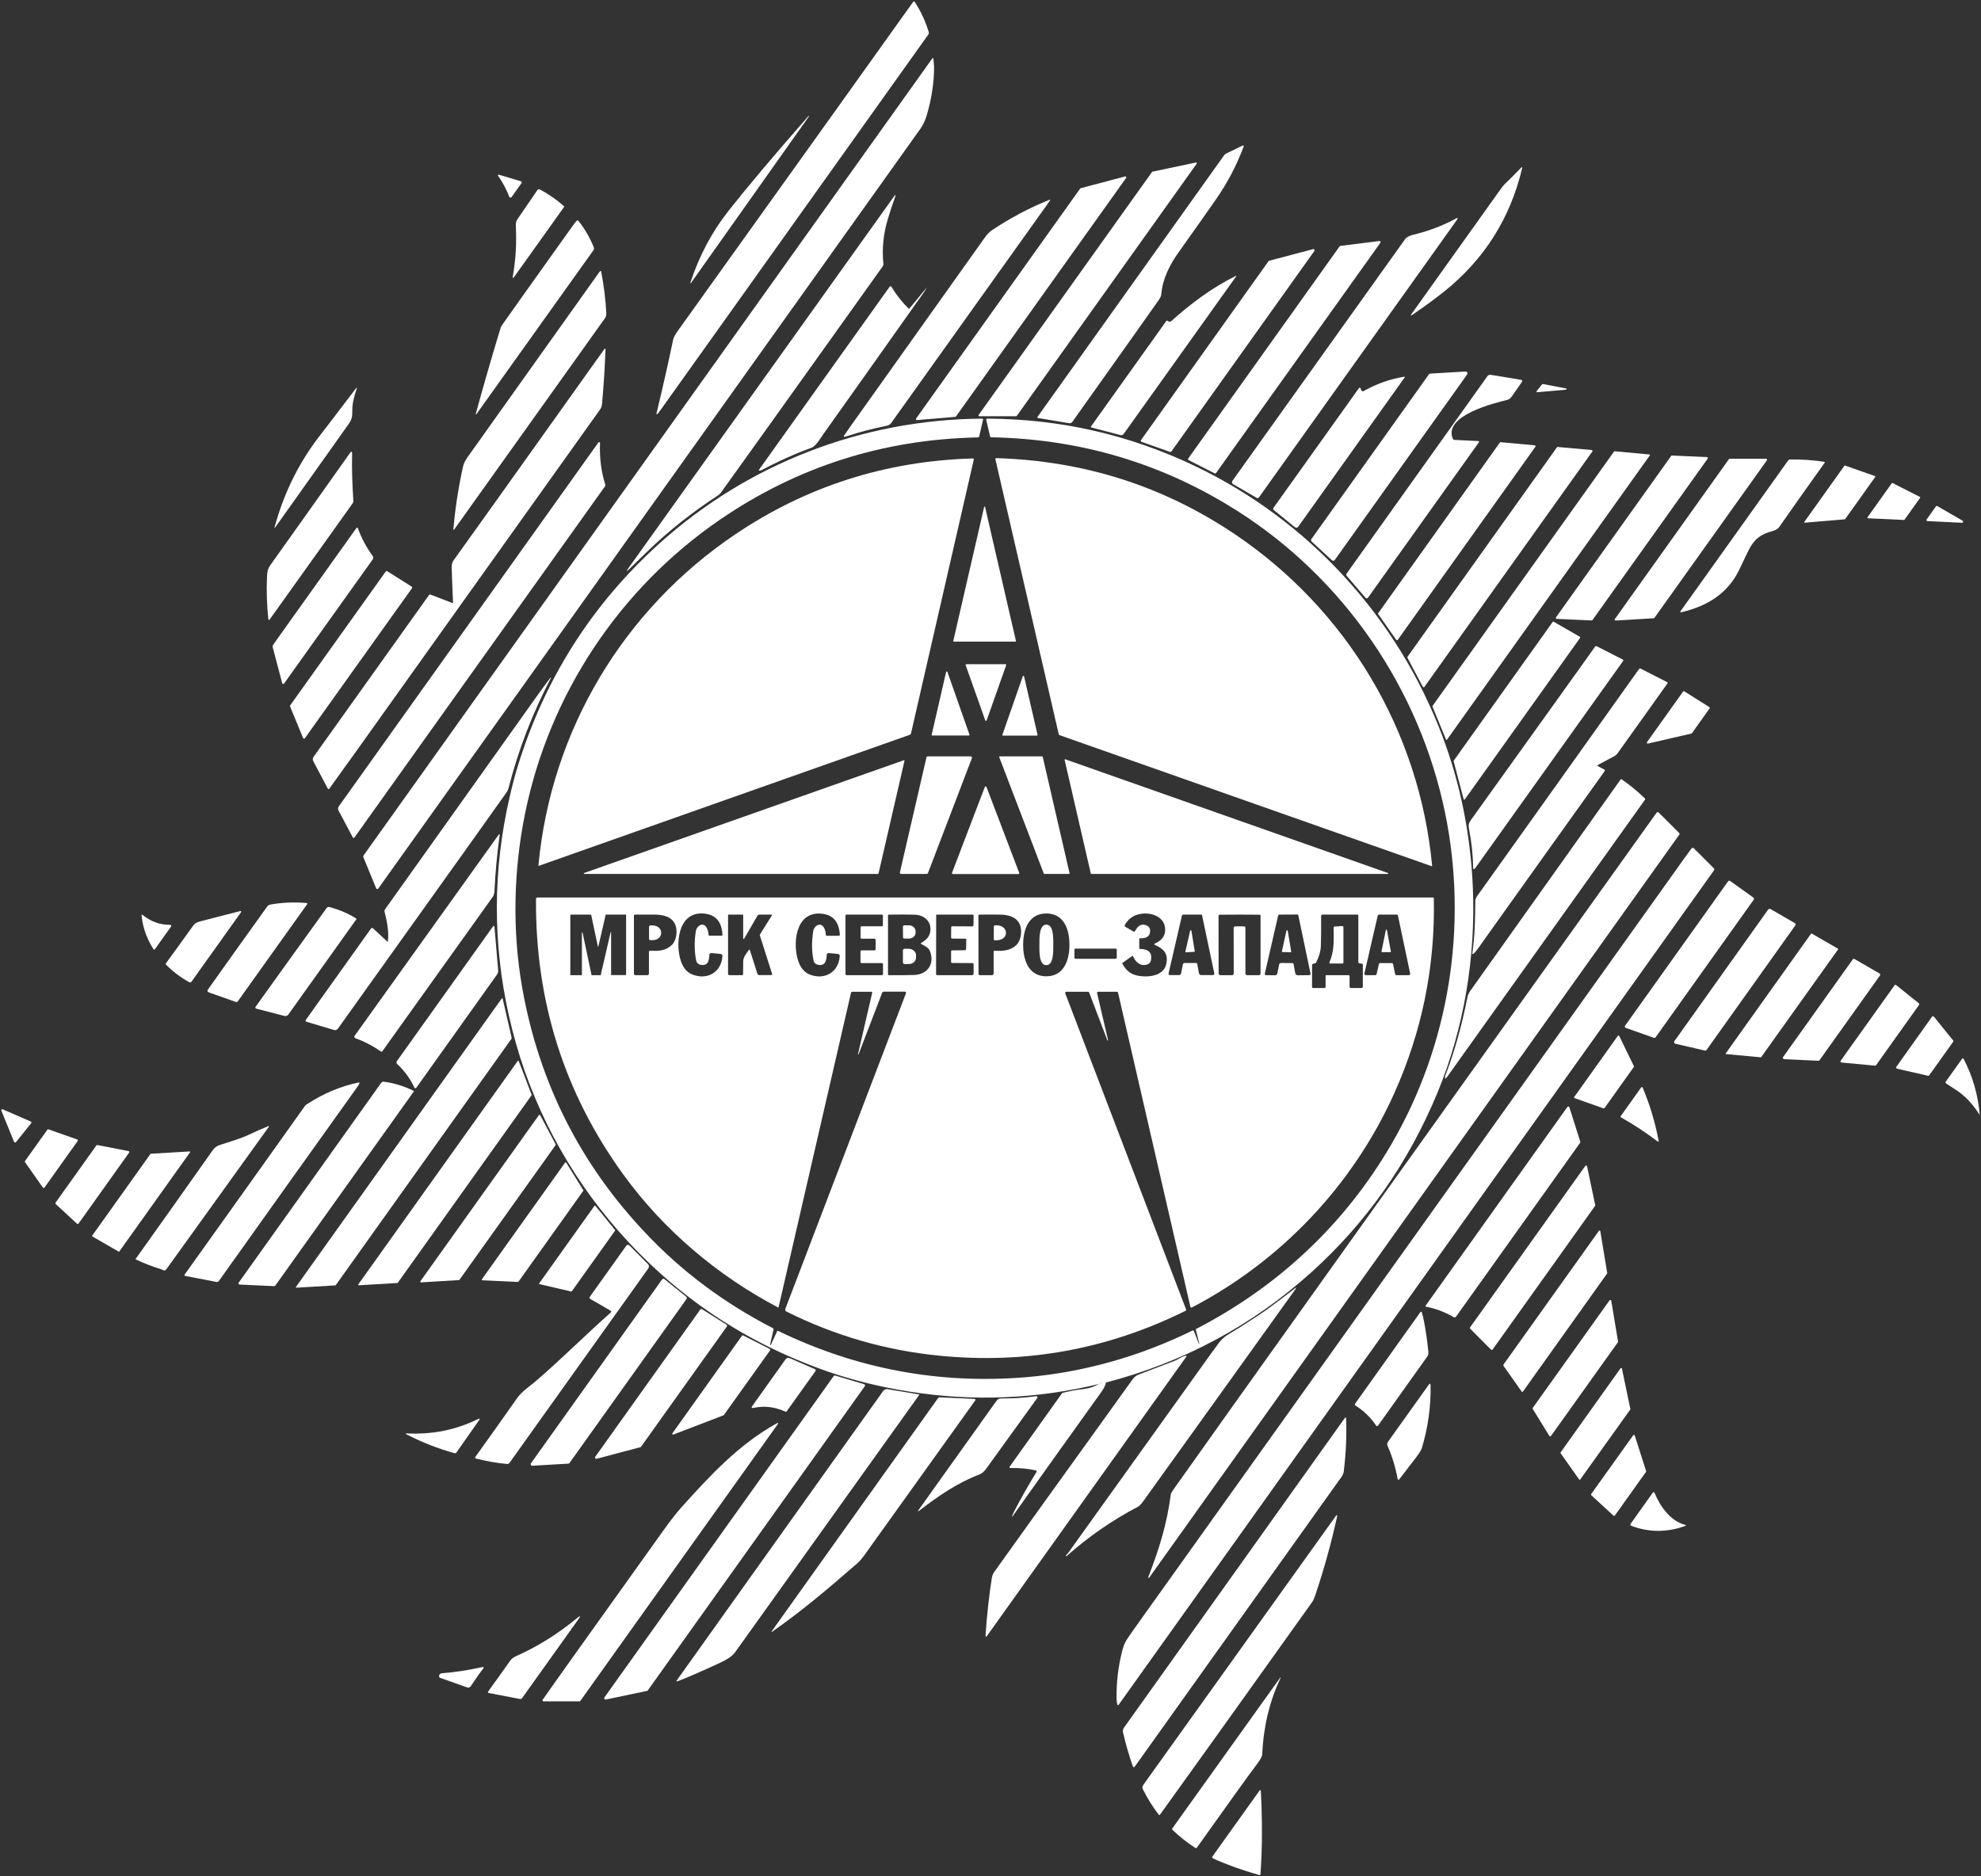 <?xml version="1.0" encoding="UTF-8"?> <svg xmlns="http://www.w3.org/2000/svg" width="19" height="18" viewBox="0 0 19 18" fill="none"><rect x="0" y="0" width="19" height="18" fill="#333333" stroke="none"/><g clip-path="url(#clip0_337_32694)"><path d="M6.332 3.938C6.324 3.95 6.316 3.96 6.31 3.967C6.298 3.979 6.294 3.977 6.298 3.96C6.362 3.694 6.414 3.462 6.455 3.264C6.46 3.239 6.474 3.211 6.498 3.178C7.805 1.353 8.558 0.299 8.758 0.018C8.758 0.017 8.76 0.016 8.761 0.015C8.762 0.014 8.764 0.014 8.765 0.014C8.767 0.014 8.768 0.015 8.77 0.015C8.771 0.016 8.772 0.017 8.773 0.018C8.832 0.109 8.877 0.205 8.907 0.306C8.909 0.311 8.909 0.315 8.908 0.32C8.908 0.324 8.906 0.328 8.903 0.332C7.2 2.721 6.343 3.924 6.332 3.938Z" fill="white"></path><path d="M3.488 8.205L8.94 0.563C8.947 0.553 8.951 0.554 8.952 0.566C8.955 0.6 8.959 0.624 8.959 0.65C8.958 0.792 8.936 0.939 8.893 1.091C8.877 1.149 8.855 1.196 8.83 1.232C5.546 5.838 3.812 8.268 3.628 8.524C3.627 8.526 3.626 8.527 3.624 8.528C3.622 8.529 3.619 8.529 3.617 8.529C3.615 8.529 3.613 8.528 3.611 8.527C3.61 8.525 3.608 8.524 3.608 8.522L3.486 8.226C3.485 8.222 3.484 8.219 3.485 8.215C3.485 8.212 3.486 8.208 3.488 8.205Z" fill="white"></path><path d="M7.755 1.112C7.755 1.111 7.756 1.111 7.757 1.112L7.759 1.116C7.759 1.116 7.759 1.116 7.759 1.116L6.632 2.708C6.621 2.724 6.618 2.722 6.624 2.704C6.708 2.452 6.827 2.227 6.983 2.028C7.161 1.802 7.418 1.496 7.755 1.112Z" fill="white"></path><path d="M9.951 3.999L11.741 1.489C11.746 1.482 11.752 1.477 11.758 1.474L11.913 1.399C11.928 1.392 11.932 1.396 11.926 1.411C11.86 1.588 11.771 1.757 11.658 1.919C11.601 2.002 11.483 2.168 11.306 2.418C11.221 2.536 11.15 2.674 11.138 2.824C11.136 2.843 11.126 2.859 11.116 2.875C11.076 2.932 10.8 3.323 10.285 4.047C10.282 4.052 10.277 4.055 10.271 4.058C10.266 4.06 10.26 4.061 10.254 4.06L9.955 4.01C9.954 4.01 9.953 4.009 9.952 4.008C9.951 4.008 9.95 4.007 9.95 4.006C9.949 4.005 9.949 4.003 9.949 4.002C9.949 4.001 9.95 4 9.951 3.999Z" fill="white"></path><path d="M9.746 3.993H9.392C9.391 3.993 9.39 3.993 9.388 3.992C9.387 3.991 9.386 3.99 9.386 3.989C9.385 3.987 9.385 3.986 9.385 3.985C9.385 3.983 9.385 3.982 9.386 3.981L11.049 1.65C11.05 1.648 11.051 1.647 11.053 1.647L11.469 1.559C11.471 1.559 11.472 1.559 11.474 1.56C11.475 1.56 11.476 1.561 11.477 1.562C11.478 1.564 11.479 1.565 11.479 1.567C11.479 1.568 11.478 1.57 11.477 1.571L9.752 3.99C9.752 3.991 9.751 3.991 9.749 3.992C9.748 3.993 9.747 3.993 9.746 3.993Z" fill="white"></path><path d="M13.573 2.963C13.89 2.518 14.161 2.138 14.386 1.824C14.406 1.795 14.421 1.777 14.429 1.769C14.483 1.717 14.536 1.665 14.587 1.611C14.598 1.599 14.602 1.601 14.598 1.618C14.484 2.096 14.235 2.489 13.852 2.796C13.769 2.862 13.668 2.937 13.549 3.018C13.529 3.032 13.526 3.029 13.54 3.009C13.551 2.995 13.562 2.979 13.573 2.963Z" fill="white"></path><path d="M4.792 1.678L4.996 1.739C4.997 1.739 4.999 1.74 5 1.742C5.002 1.743 5.003 1.744 5.003 1.746C5.004 1.748 5.004 1.75 5.004 1.752C5.004 1.753 5.003 1.755 5.002 1.757L4.907 1.89C4.905 1.892 4.903 1.894 4.901 1.895C4.899 1.896 4.896 1.896 4.894 1.896C4.892 1.895 4.89 1.894 4.888 1.893C4.886 1.891 4.884 1.889 4.884 1.887C4.856 1.815 4.822 1.75 4.781 1.692C4.771 1.678 4.774 1.673 4.792 1.678Z" fill="white"></path><path d="M9.162 3.999L8.796 4.03C8.794 4.03 8.792 4.03 8.79 4.029C8.789 4.028 8.787 4.027 8.786 4.025C8.786 4.023 8.785 4.022 8.785 4.02C8.785 4.018 8.786 4.016 8.787 4.014L10.36 1.809C10.361 1.807 10.363 1.806 10.366 1.805L10.79 1.693C10.792 1.692 10.794 1.692 10.796 1.693C10.798 1.694 10.799 1.695 10.8 1.697C10.802 1.698 10.802 1.7 10.802 1.702C10.802 1.704 10.802 1.706 10.8 1.708L9.169 3.995C9.168 3.996 9.167 3.997 9.166 3.998C9.165 3.998 9.163 3.999 9.162 3.999Z" fill="white"></path><path d="M4.933 2.654C4.92 2.673 4.915 2.671 4.919 2.648C4.947 2.49 4.956 2.326 4.947 2.158C4.947 2.141 4.953 2.117 4.961 2.106C5.022 2.016 5.086 1.923 5.151 1.828C5.159 1.815 5.17 1.812 5.183 1.82C5.266 1.865 5.341 1.917 5.408 1.977C5.41 1.978 5.41 1.98 5.411 1.981C5.411 1.983 5.41 1.985 5.409 1.987L4.933 2.654Z" fill="white"></path><path d="M6.039 5.456C6.006 5.488 6.003 5.485 6.029 5.448L8.571 1.889C8.59 1.863 8.594 1.865 8.583 1.896C8.561 1.956 8.539 2.023 8.516 2.099C8.472 2.243 8.458 2.388 8.473 2.534C8.473 2.542 8.469 2.552 8.46 2.564C7.573 3.807 7.059 4.526 6.918 4.721C6.909 4.734 6.9 4.743 6.891 4.749C6.64 4.914 6.413 5.091 6.202 5.297C6.108 5.388 6.054 5.442 6.039 5.456Z" fill="white"></path><path d="M8.144 4.178C8.135 4.181 8.122 4.185 8.104 4.189C8.091 4.192 8.089 4.188 8.096 4.178C8.144 4.108 8.182 4.054 8.211 4.014C8.649 3.399 9.062 2.819 9.449 2.274C9.469 2.246 9.492 2.223 9.516 2.207C9.69 2.091 9.873 1.994 10.065 1.917C10.073 1.914 10.075 1.916 10.07 1.923C10.053 1.949 10.031 1.981 10.003 2.019C9.546 2.659 9.06 3.34 8.546 4.06C8.538 4.071 8.521 4.081 8.506 4.084C8.364 4.113 8.243 4.145 8.144 4.178Z" fill="white"></path><path d="M13.971 2.113L12.075 4.771C12.073 4.774 12.069 4.777 12.065 4.778C12.061 4.779 12.056 4.778 12.053 4.776L11.828 4.645C11.825 4.644 11.822 4.642 11.821 4.639C11.819 4.637 11.818 4.634 11.817 4.631C11.816 4.628 11.816 4.625 11.817 4.622C11.818 4.619 11.819 4.616 11.82 4.613C12.621 3.493 13.173 2.719 13.478 2.292C13.49 2.275 13.521 2.261 13.544 2.255C13.7 2.217 13.838 2.165 13.959 2.099C13.983 2.085 13.987 2.09 13.971 2.113Z" fill="white"></path><path d="M4.573 3.968C4.563 3.982 4.56 3.981 4.565 3.964C4.63 3.725 4.708 3.453 4.8 3.15C4.803 3.139 4.811 3.125 4.824 3.106C4.872 3.037 5.095 2.724 5.493 2.166C5.506 2.149 5.518 2.132 5.531 2.118C5.532 2.117 5.533 2.116 5.534 2.115C5.536 2.115 5.537 2.114 5.539 2.114C5.54 2.114 5.542 2.115 5.543 2.115C5.545 2.116 5.546 2.117 5.547 2.118C5.61 2.197 5.659 2.282 5.695 2.373C5.697 2.378 5.697 2.382 5.697 2.387C5.696 2.392 5.694 2.396 5.692 2.4L4.573 3.968Z" fill="white"></path><path d="M11.65 4.541L11.4 4.414C11.399 4.413 11.398 4.412 11.397 4.411C11.396 4.41 11.395 4.409 11.395 4.407C11.395 4.406 11.395 4.404 11.395 4.403C11.395 4.401 11.396 4.4 11.396 4.399L12.848 2.364C12.849 2.363 12.85 2.362 12.851 2.361C12.852 2.36 12.854 2.36 12.855 2.359L13.23 2.312C13.232 2.312 13.234 2.312 13.236 2.313C13.238 2.314 13.239 2.315 13.24 2.317C13.241 2.319 13.242 2.321 13.241 2.322C13.241 2.324 13.241 2.326 13.24 2.328L11.663 4.538C11.662 4.54 11.659 4.542 11.657 4.542C11.655 4.543 11.652 4.542 11.65 4.541Z" fill="white"></path><path d="M11.221 4.335L10.949 4.239C10.948 4.239 10.946 4.238 10.945 4.236C10.944 4.235 10.943 4.233 10.942 4.232C10.941 4.23 10.941 4.228 10.941 4.226C10.942 4.224 10.943 4.223 10.944 4.221L12.167 2.505C12.169 2.503 12.171 2.502 12.174 2.501L12.594 2.39C12.596 2.389 12.598 2.389 12.601 2.39C12.603 2.391 12.605 2.392 12.606 2.394C12.608 2.396 12.608 2.399 12.608 2.401C12.608 2.404 12.608 2.406 12.606 2.408L11.235 4.331C11.233 4.333 11.231 4.335 11.229 4.335C11.226 4.336 11.223 4.336 11.221 4.335Z" fill="white"></path><path d="M4.348 5.079C4.364 4.893 4.392 4.704 4.433 4.512C4.443 4.462 4.45 4.435 4.48 4.392C4.824 3.909 5.235 3.331 5.715 2.657C5.73 2.635 5.743 2.617 5.755 2.602C5.756 2.601 5.757 2.6 5.758 2.6C5.759 2.599 5.761 2.599 5.762 2.6C5.763 2.6 5.764 2.6 5.765 2.601C5.766 2.602 5.766 2.603 5.766 2.605C5.792 2.739 5.808 2.872 5.815 3.003C5.816 3.022 5.812 3.039 5.802 3.053C5.77 3.098 5.289 3.773 4.358 5.077C4.356 5.08 4.353 5.082 4.351 5.082C4.349 5.083 4.347 5.082 4.348 5.079Z" fill="white"></path><path d="M11.207 3.083C11.211 3.085 11.216 3.087 11.22 3.087C11.225 3.086 11.229 3.084 11.233 3.081C11.419 2.914 11.625 2.759 11.851 2.648C11.858 2.645 11.859 2.646 11.855 2.653L10.778 4.162C10.774 4.167 10.77 4.171 10.764 4.173C10.758 4.175 10.753 4.175 10.747 4.174L10.468 4.101C10.467 4.101 10.466 4.1 10.465 4.099C10.464 4.099 10.464 4.098 10.463 4.097C10.463 4.096 10.463 4.095 10.463 4.094C10.463 4.093 10.463 4.092 10.464 4.091L11.185 3.081C11.187 3.078 11.189 3.077 11.192 3.076C11.195 3.076 11.198 3.076 11.201 3.078L11.207 3.083Z" fill="white"></path><path d="M8.715 2.96C8.715 2.96 8.716 2.961 8.717 2.961C8.717 2.961 8.718 2.961 8.719 2.961C8.72 2.961 8.72 2.961 8.721 2.961C8.722 2.96 8.722 2.96 8.723 2.959L8.887 2.76C8.89 2.756 8.891 2.756 8.888 2.76C8.875 2.784 8.862 2.804 8.85 2.82C8.438 3.402 8.122 3.849 7.9 4.16C7.873 4.197 7.827 4.279 7.786 4.294C7.625 4.353 7.464 4.425 7.305 4.51C7.302 4.511 7.299 4.512 7.296 4.513C7.291 4.513 7.288 4.514 7.286 4.514C7.277 4.516 7.275 4.513 7.28 4.506L8.533 2.75C8.534 2.749 8.535 2.748 8.536 2.747C8.538 2.746 8.54 2.746 8.541 2.746C8.543 2.746 8.545 2.746 8.546 2.747C8.548 2.748 8.549 2.749 8.55 2.751C8.597 2.83 8.652 2.899 8.715 2.96Z" fill="white"></path><path d="M4.334 5.783C4.342 5.786 4.345 5.783 4.345 5.775C4.34 5.666 4.335 5.553 4.332 5.438C4.332 5.414 4.338 5.393 4.352 5.373C4.415 5.287 4.895 4.614 5.792 3.355C5.795 3.351 5.798 3.348 5.801 3.346C5.802 3.345 5.802 3.345 5.803 3.345C5.804 3.345 5.805 3.345 5.805 3.345C5.806 3.346 5.807 3.346 5.807 3.347C5.808 3.348 5.808 3.348 5.808 3.349C5.801 3.524 5.79 3.7 5.774 3.878C5.772 3.897 5.765 3.916 5.752 3.933C4.973 5.025 4.194 6.117 3.415 7.209C3.302 7.367 3.216 7.487 3.157 7.568C3.156 7.569 3.156 7.57 3.154 7.57C3.153 7.571 3.152 7.571 3.151 7.571C3.15 7.571 3.149 7.57 3.148 7.57C3.147 7.569 3.146 7.568 3.145 7.567L3.004 7.301C3.001 7.295 3 7.288 3 7.281C3.001 7.274 3.003 7.267 3.007 7.261L4.115 5.708C4.118 5.703 4.123 5.702 4.129 5.704L4.334 5.783Z" fill="white"></path><path d="M12.775 5.375L12.58 5.195C12.577 5.192 12.575 5.188 12.575 5.183C12.574 5.179 12.575 5.175 12.578 5.171L13.705 3.591C13.706 3.589 13.708 3.587 13.711 3.586C13.713 3.585 13.716 3.584 13.718 3.584L14.056 3.564C14.059 3.564 14.062 3.564 14.065 3.566C14.068 3.568 14.071 3.57 14.072 3.573C14.074 3.576 14.075 3.58 14.075 3.583C14.074 3.586 14.073 3.59 14.071 3.593L12.802 5.372C12.801 5.374 12.799 5.376 12.796 5.377C12.794 5.378 12.792 5.379 12.789 5.379C12.787 5.38 12.784 5.379 12.782 5.379C12.779 5.378 12.777 5.376 12.775 5.375Z" fill="white"></path><path d="M13.935 4.211C13.936 4.213 13.938 4.216 13.941 4.217C13.943 4.219 13.946 4.22 13.949 4.22L14.18 4.231C14.181 4.231 14.182 4.231 14.183 4.232C14.184 4.232 14.185 4.233 14.185 4.235C14.186 4.236 14.186 4.237 14.186 4.238C14.186 4.239 14.185 4.241 14.185 4.242L13.121 5.733C13.12 5.735 13.118 5.737 13.116 5.738C13.113 5.739 13.111 5.74 13.109 5.74C13.106 5.74 13.104 5.739 13.101 5.739C13.099 5.738 13.097 5.736 13.096 5.734L12.917 5.525C12.914 5.522 12.912 5.518 12.912 5.514C12.912 5.51 12.913 5.506 12.916 5.502L14.265 3.61C14.269 3.604 14.274 3.6 14.28 3.598C14.287 3.595 14.293 3.595 14.299 3.596L14.591 3.644C14.593 3.645 14.594 3.645 14.596 3.647C14.597 3.648 14.598 3.649 14.599 3.651C14.6 3.653 14.6 3.655 14.6 3.656C14.6 3.658 14.599 3.66 14.598 3.662C14.561 3.717 14.528 3.764 14.499 3.804C14.486 3.821 14.473 3.832 14.457 3.836C14.325 3.868 13.838 3.989 13.935 4.211Z" fill="white"></path><path d="M13.057 3.745C13.058 3.747 13.059 3.748 13.061 3.75C13.062 3.751 13.064 3.752 13.066 3.753C13.068 3.754 13.07 3.754 13.072 3.754C13.074 3.754 13.076 3.753 13.078 3.752C13.203 3.682 13.334 3.635 13.469 3.614C13.47 3.613 13.471 3.614 13.472 3.614C13.473 3.614 13.473 3.615 13.473 3.615C13.474 3.616 13.474 3.617 13.474 3.618C13.474 3.619 13.474 3.619 13.473 3.62L12.452 5.052C12.442 5.065 12.432 5.067 12.419 5.057L12.217 4.893C12.214 4.891 12.212 4.887 12.211 4.883C12.21 4.879 12.211 4.875 12.214 4.872L13.034 3.723C13.035 3.722 13.036 3.721 13.037 3.72C13.039 3.719 13.04 3.719 13.042 3.719C13.044 3.719 13.045 3.72 13.046 3.721C13.048 3.722 13.049 3.723 13.049 3.725L13.057 3.745Z" fill="white"></path><path d="M14.738 3.752L14.789 3.688C14.79 3.687 14.792 3.685 14.794 3.685C14.796 3.684 14.798 3.684 14.8 3.684L15.022 3.727C15.025 3.727 15.027 3.729 15.025 3.733L15.023 3.736C15.023 3.737 15.022 3.738 15.021 3.738L14.743 3.763C14.742 3.763 14.741 3.763 14.74 3.762C14.739 3.762 14.738 3.761 14.737 3.76C14.736 3.758 14.736 3.757 14.736 3.756C14.736 3.755 14.737 3.753 14.738 3.752Z" fill="white"></path><path d="M2.635 5.053C2.725 4.721 2.875 4.422 3.086 4.155C3.106 4.129 3.217 3.985 3.417 3.722C3.418 3.721 3.419 3.721 3.42 3.721C3.421 3.723 3.422 3.724 3.423 3.724C3.423 3.725 3.423 3.726 3.422 3.728C3.393 3.808 3.379 3.876 3.379 3.933C3.379 3.993 3.379 4.019 3.341 4.072C3.274 4.166 3.041 4.494 2.642 5.056C2.633 5.068 2.631 5.067 2.635 5.053Z" fill="white"></path><path d="M10.607 13.263C10.583 13.259 10.56 13.264 10.54 13.277C9.936 13.422 9.33 13.446 8.722 13.35C8.456 13.308 8.192 13.245 7.938 13.157C7.102 12.866 6.402 12.38 5.84 11.701C5.373 11.138 5.042 10.467 4.881 9.744C4.724 9.043 4.727 8.342 4.889 7.641C4.914 7.533 4.939 7.437 4.965 7.353C5.224 6.511 5.677 5.798 6.325 5.213C7.174 4.448 8.271 4.024 9.419 4.016C9.421 4.016 9.422 4.017 9.423 4.017C9.425 4.018 9.426 4.019 9.427 4.02C9.428 4.021 9.428 4.022 9.428 4.024C9.429 4.025 9.429 4.027 9.428 4.028L9.392 4.185C9.392 4.188 9.39 4.191 9.387 4.193C9.385 4.195 9.381 4.196 9.378 4.196C8.469 4.215 7.645 4.478 6.904 4.986C5.942 5.646 5.27 6.659 5.037 7.799C4.925 8.347 4.911 8.929 5.01 9.484C5.171 10.384 5.563 11.164 6.189 11.826C6.538 12.197 6.946 12.501 7.412 12.741C7.415 12.742 7.417 12.744 7.418 12.747C7.419 12.749 7.42 12.752 7.419 12.755L7.386 12.899C7.386 12.901 7.386 12.902 7.388 12.902L7.392 12.903C7.392 12.903 7.393 12.903 7.393 12.902L7.453 12.772C7.456 12.767 7.459 12.766 7.464 12.768C8.217 13.133 9.008 13.28 9.838 13.212C10.392 13.166 10.938 13.01 11.437 12.764C11.438 12.764 11.44 12.763 11.441 12.763C11.442 12.763 11.444 12.763 11.445 12.764C11.447 12.764 11.448 12.765 11.449 12.766C11.45 12.767 11.45 12.768 11.451 12.77L11.498 12.889C11.499 12.891 11.5 12.892 11.501 12.892C11.501 12.892 11.502 12.892 11.502 12.892C11.503 12.891 11.503 12.891 11.503 12.89L11.469 12.756C11.469 12.755 11.469 12.753 11.469 12.752C11.47 12.751 11.471 12.75 11.472 12.749C12.26 12.342 12.9 11.742 13.345 10.977C13.902 10.021 14.082 8.879 13.86 7.798C13.615 6.609 12.893 5.553 11.867 4.901C11.151 4.446 10.364 4.211 9.506 4.195C9.501 4.195 9.497 4.193 9.496 4.187L9.459 4.028C9.459 4.027 9.459 4.025 9.459 4.024C9.459 4.022 9.46 4.021 9.461 4.02C9.462 4.018 9.463 4.017 9.465 4.017C9.466 4.016 9.467 4.016 9.469 4.016C10.17 4.019 10.834 4.171 11.462 4.471C12.554 4.993 13.404 5.924 13.832 7.056C14.006 7.516 14.104 8.001 14.126 8.509C14.155 9.18 14.043 9.861 13.787 10.482C13.508 11.157 13.103 11.733 12.571 12.211C12.006 12.718 11.351 13.069 10.607 13.263Z" fill="white"></path><path d="M3.249 7.736L5.739 4.245C5.74 4.243 5.742 4.242 5.744 4.242C5.745 4.241 5.747 4.241 5.749 4.242C5.751 4.242 5.752 4.243 5.753 4.245C5.755 4.247 5.755 4.248 5.755 4.25C5.749 4.391 5.766 4.524 5.805 4.648C5.806 4.651 5.806 4.654 5.806 4.657C5.805 4.661 5.804 4.664 5.802 4.666L3.399 8.035C3.398 8.036 3.397 8.037 3.396 8.038C3.395 8.039 3.393 8.039 3.392 8.039C3.39 8.039 3.389 8.038 3.387 8.037C3.386 8.037 3.385 8.035 3.384 8.034L3.246 7.774C3.243 7.768 3.242 7.761 3.242 7.755C3.243 7.748 3.245 7.742 3.249 7.736Z" fill="white"></path><path d="M13.391 6.138L13.219 5.892C13.217 5.891 13.217 5.889 13.217 5.887C13.217 5.885 13.217 5.883 13.219 5.882L14.385 4.246C14.386 4.245 14.387 4.244 14.389 4.243C14.39 4.242 14.392 4.242 14.393 4.242L14.72 4.272C14.722 4.272 14.723 4.273 14.724 4.274C14.726 4.275 14.727 4.276 14.727 4.278C14.728 4.279 14.728 4.281 14.728 4.282C14.728 4.284 14.727 4.285 14.726 4.286L13.406 6.138C13.405 6.139 13.404 6.14 13.402 6.141C13.401 6.142 13.4 6.142 13.398 6.142C13.397 6.142 13.396 6.142 13.394 6.141C13.393 6.14 13.392 6.139 13.391 6.138Z" fill="white"></path><path d="M13.646 6.588L13.499 6.31C13.498 6.308 13.498 6.307 13.498 6.305C13.498 6.303 13.499 6.301 13.5 6.3L14.932 4.292C14.933 4.29 14.935 4.289 14.936 4.288C14.938 4.288 14.939 4.287 14.941 4.288L15.265 4.317C15.267 4.318 15.269 4.318 15.27 4.319C15.271 4.32 15.273 4.321 15.273 4.323C15.274 4.324 15.274 4.326 15.274 4.328C15.274 4.33 15.273 4.331 15.272 4.332L13.662 6.589C13.662 6.591 13.66 6.592 13.659 6.592C13.657 6.593 13.656 6.593 13.654 6.593C13.653 6.593 13.651 6.593 13.65 6.592C13.648 6.591 13.647 6.59 13.646 6.588Z" fill="white"></path><path d="M15.486 4.329L15.82 4.36C15.821 4.36 15.822 4.36 15.822 4.361C15.823 4.361 15.824 4.362 15.824 4.363C15.825 4.364 15.825 4.365 15.825 4.366C15.825 4.366 15.824 4.367 15.824 4.368L13.878 7.096C13.877 7.097 13.877 7.097 13.876 7.098C13.875 7.098 13.874 7.098 13.873 7.098C13.872 7.098 13.871 7.098 13.871 7.097C13.87 7.097 13.869 7.096 13.869 7.095L13.739 6.778C13.738 6.778 13.738 6.777 13.738 6.776C13.738 6.775 13.739 6.774 13.739 6.773L15.481 4.331C15.482 4.33 15.483 4.33 15.483 4.33C15.484 4.329 15.485 4.329 15.486 4.329Z" fill="white"></path><path d="M3.377 4.365C3.374 4.486 3.378 4.633 3.389 4.806C3.389 4.814 3.387 4.822 3.382 4.829L2.59 5.938C2.581 5.952 2.575 5.951 2.573 5.934C2.559 5.798 2.555 5.665 2.561 5.534C2.563 5.484 2.566 5.459 2.598 5.414C2.756 5.193 3.01 4.835 3.36 4.341C3.369 4.329 3.374 4.331 3.377 4.345C3.377 4.349 3.377 4.355 3.377 4.365Z" fill="white"></path><path d="M16.036 4.37L16.372 4.385C16.374 4.385 16.375 4.386 16.376 4.387C16.378 4.387 16.379 4.389 16.379 4.39C16.38 4.391 16.38 4.393 16.38 4.394C16.38 4.396 16.38 4.397 16.379 4.399L15.273 5.949C15.272 5.95 15.271 5.951 15.27 5.951C15.268 5.952 15.267 5.952 15.266 5.952L14.93 5.937C14.928 5.936 14.927 5.936 14.926 5.935C14.924 5.934 14.923 5.933 14.923 5.932C14.922 5.93 14.922 5.929 14.922 5.927C14.922 5.926 14.923 5.924 14.923 5.923L16.029 4.373C16.03 4.372 16.031 4.371 16.032 4.37C16.034 4.37 16.035 4.369 16.036 4.37Z" fill="white"></path><path d="M7.052 5.126C7.736 4.665 8.495 4.422 9.331 4.398C9.338 4.397 9.341 4.401 9.34 4.408L8.737 7.038C8.736 7.04 8.735 7.043 8.733 7.044C8.731 7.046 8.729 7.048 8.726 7.049L5.168 8.306C5.167 8.306 5.167 8.306 5.166 8.306C5.166 8.306 5.165 8.305 5.165 8.305C5.165 8.305 5.164 8.304 5.164 8.304C5.164 8.304 5.164 8.303 5.164 8.303C5.285 7.008 5.979 5.849 7.052 5.126Z" fill="white"></path><path d="M11.841 5.123C12.917 5.847 13.614 7.009 13.736 8.307C13.736 8.307 13.736 8.308 13.736 8.308C13.736 8.309 13.735 8.309 13.735 8.309C13.735 8.31 13.734 8.31 13.734 8.31C13.733 8.31 13.733 8.31 13.732 8.31L10.164 7.053C10.161 7.052 10.159 7.05 10.157 7.048C10.155 7.046 10.154 7.044 10.154 7.042L9.547 4.406C9.546 4.399 9.549 4.395 9.556 4.395C10.394 4.42 11.155 4.662 11.841 5.123Z" fill="white"></path><path d="M16.589 4.401H16.94C16.941 4.401 16.943 4.402 16.944 4.403C16.945 4.404 16.947 4.405 16.947 4.406C16.948 4.408 16.948 4.409 16.948 4.411C16.948 4.412 16.948 4.414 16.947 4.415L15.868 5.927C15.867 5.928 15.866 5.929 15.865 5.93C15.864 5.931 15.863 5.931 15.861 5.931L15.495 5.953C15.494 5.953 15.492 5.952 15.491 5.951C15.489 5.951 15.488 5.949 15.487 5.948C15.487 5.947 15.486 5.945 15.486 5.943C15.486 5.942 15.487 5.94 15.488 5.939L16.582 4.405C16.583 4.404 16.584 4.403 16.585 4.402C16.586 4.402 16.588 4.401 16.589 4.401Z" fill="white"></path><path d="M17.002 5.094C16.888 5.124 16.823 5.173 16.771 5.279C16.759 5.302 16.73 5.363 16.684 5.46C16.573 5.694 16.375 5.814 16.128 5.873C16.115 5.877 16.112 5.873 16.12 5.861L17.149 4.419C17.151 4.416 17.154 4.413 17.158 4.411C17.161 4.409 17.165 4.408 17.169 4.408C17.281 4.406 17.39 4.414 17.496 4.43C17.497 4.43 17.498 4.43 17.499 4.431C17.5 4.432 17.501 4.433 17.501 4.434C17.502 4.435 17.502 4.436 17.502 4.437C17.502 4.438 17.501 4.439 17.5 4.44C17.348 4.652 17.203 4.858 17.063 5.058C17.052 5.074 17.024 5.088 17.002 5.094Z" fill="white"></path><path d="M17.696 4.466L17.983 4.567C17.984 4.568 17.985 4.568 17.985 4.569C17.986 4.569 17.986 4.57 17.986 4.571C17.987 4.571 17.987 4.572 17.986 4.573C17.986 4.574 17.986 4.575 17.986 4.575L17.697 4.98C17.697 4.98 17.696 4.981 17.695 4.981C17.695 4.981 17.694 4.982 17.693 4.982L17.31 5.014C17.309 5.014 17.308 5.014 17.307 5.014C17.306 5.013 17.306 5.013 17.305 5.012C17.305 5.011 17.305 5.01 17.305 5.009C17.305 5.008 17.305 5.007 17.306 5.006L17.69 4.468C17.69 4.467 17.691 4.466 17.692 4.466C17.693 4.466 17.695 4.466 17.696 4.466Z" fill="white"></path><path d="M18.152 4.634L18.414 4.767C18.415 4.768 18.415 4.768 18.416 4.769C18.416 4.77 18.417 4.77 18.417 4.771C18.417 4.772 18.417 4.773 18.417 4.773C18.417 4.774 18.416 4.775 18.416 4.776L18.266 4.986C18.266 4.986 18.265 4.987 18.264 4.987C18.263 4.988 18.262 4.988 18.261 4.988L17.916 4.972C17.915 4.972 17.913 4.971 17.913 4.971C17.912 4.97 17.911 4.97 17.911 4.969C17.91 4.968 17.91 4.967 17.91 4.966C17.91 4.965 17.911 4.964 17.911 4.963L18.145 4.635C18.146 4.634 18.147 4.634 18.148 4.633C18.149 4.633 18.151 4.633 18.152 4.634Z" fill="white"></path><path d="M18.817 5.015L18.486 4.999C18.485 4.999 18.483 4.998 18.481 4.997C18.48 4.996 18.478 4.995 18.478 4.993C18.477 4.991 18.476 4.99 18.477 4.988C18.477 4.986 18.477 4.984 18.479 4.982L18.568 4.858C18.569 4.856 18.571 4.854 18.574 4.854C18.576 4.853 18.579 4.853 18.581 4.855L18.823 4.995C18.825 4.996 18.827 4.998 18.828 5C18.829 5.002 18.829 5.005 18.828 5.007C18.827 5.009 18.826 5.011 18.824 5.013C18.822 5.014 18.82 5.015 18.817 5.015Z" fill="white"></path><path d="M9.143 6.149L9.439 4.863C9.439 4.862 9.44 4.861 9.44 4.861C9.441 4.86 9.442 4.86 9.444 4.86C9.445 4.86 9.446 4.86 9.447 4.861C9.448 4.861 9.448 4.862 9.448 4.863L9.744 6.149C9.744 6.149 9.744 6.15 9.744 6.151C9.744 6.152 9.744 6.152 9.743 6.153C9.743 6.154 9.742 6.154 9.742 6.154C9.741 6.155 9.74 6.155 9.739 6.155H9.148C9.147 6.155 9.146 6.155 9.146 6.154C9.145 6.154 9.144 6.154 9.144 6.153C9.143 6.152 9.143 6.152 9.143 6.151C9.143 6.15 9.143 6.149 9.143 6.149Z" fill="white"></path><path d="M3.418 5.066C3.419 5.064 3.42 5.063 3.422 5.063C3.423 5.062 3.425 5.062 3.426 5.062C3.428 5.062 3.429 5.063 3.43 5.064C3.432 5.065 3.432 5.066 3.433 5.068C3.467 5.162 3.514 5.251 3.574 5.333C3.578 5.338 3.58 5.344 3.58 5.349C3.58 5.355 3.578 5.361 3.575 5.366L2.724 6.558C2.723 6.56 2.721 6.561 2.72 6.561C2.718 6.562 2.716 6.562 2.715 6.562C2.713 6.562 2.711 6.561 2.71 6.56C2.708 6.558 2.708 6.557 2.707 6.555L2.616 6.21C2.615 6.205 2.615 6.201 2.616 6.196C2.617 6.191 2.619 6.186 2.622 6.182L3.418 5.066Z" fill="white"></path><path d="M3.713 5.479L3.949 5.628C3.95 5.629 3.951 5.63 3.952 5.631C3.952 5.632 3.953 5.633 3.953 5.635C3.953 5.636 3.953 5.637 3.953 5.639C3.953 5.64 3.952 5.641 3.952 5.642L2.924 7.082C2.923 7.084 2.922 7.085 2.92 7.086C2.919 7.086 2.917 7.087 2.915 7.086C2.913 7.086 2.912 7.085 2.91 7.084C2.909 7.083 2.908 7.082 2.907 7.08L2.782 6.777C2.782 6.775 2.781 6.773 2.781 6.772C2.782 6.77 2.782 6.769 2.783 6.767L3.7 5.482C3.702 5.48 3.704 5.479 3.706 5.478C3.709 5.478 3.711 5.478 3.713 5.479Z" fill="white"></path><path d="M14.901 5.964L15.153 6.109C15.154 6.11 15.154 6.111 15.155 6.111C15.155 6.112 15.156 6.113 15.156 6.114C15.156 6.115 15.156 6.116 15.156 6.116C15.156 6.117 15.155 6.118 15.155 6.119L14.049 7.669C14.048 7.67 14.047 7.671 14.046 7.671C14.045 7.672 14.044 7.672 14.043 7.672C14.041 7.671 14.04 7.671 14.04 7.67C14.039 7.669 14.038 7.668 14.038 7.667L13.942 7.303C13.941 7.302 13.941 7.301 13.941 7.3C13.942 7.299 13.942 7.298 13.943 7.297L14.893 5.965C14.894 5.964 14.895 5.963 14.896 5.963C14.898 5.963 14.9 5.963 14.901 5.964Z" fill="white"></path><path d="M14.089 7.948C14.082 7.913 14.087 7.896 14.108 7.866C14.831 6.858 15.228 6.303 15.3 6.202C15.302 6.2 15.304 6.198 15.306 6.198C15.308 6.197 15.311 6.198 15.313 6.199L15.564 6.327C15.566 6.328 15.566 6.328 15.567 6.329C15.568 6.33 15.569 6.331 15.569 6.333C15.569 6.334 15.569 6.335 15.569 6.336C15.569 6.338 15.568 6.339 15.568 6.34L14.153 8.323C14.136 8.346 14.128 8.343 14.128 8.315C14.128 8.208 14.115 8.085 14.089 7.948Z" fill="white"></path><path d="M9.65 6.382L9.463 6.911C9.463 6.912 9.462 6.913 9.46 6.914C9.459 6.915 9.458 6.915 9.456 6.915C9.455 6.915 9.453 6.915 9.452 6.914C9.451 6.913 9.45 6.912 9.45 6.911L9.262 6.382C9.262 6.381 9.262 6.38 9.262 6.379C9.262 6.377 9.262 6.376 9.263 6.375C9.264 6.374 9.265 6.374 9.266 6.373C9.267 6.373 9.268 6.372 9.269 6.372H9.644C9.645 6.372 9.646 6.373 9.647 6.373C9.648 6.374 9.649 6.374 9.65 6.375C9.65 6.376 9.651 6.377 9.651 6.379C9.651 6.38 9.651 6.381 9.65 6.382Z" fill="white"></path><path d="M15.328 7.351L15.383 7.38C15.393 7.385 15.395 7.392 15.388 7.401C15.016 7.922 14.642 8.444 14.269 8.968C14.212 9.047 14.151 9.141 14.129 9.152C14.128 9.152 14.127 9.152 14.126 9.152C14.125 9.152 14.124 9.152 14.123 9.151C14.123 9.15 14.122 9.15 14.121 9.149C14.121 9.148 14.121 9.147 14.121 9.146C14.146 8.97 14.148 8.835 14.15 8.64C14.15 8.615 14.173 8.588 14.189 8.566C14.7 7.85 15.211 7.134 15.721 6.417C15.722 6.415 15.724 6.414 15.727 6.413C15.729 6.412 15.732 6.413 15.735 6.414L15.99 6.544C15.991 6.545 15.992 6.546 15.993 6.546C15.993 6.547 15.994 6.548 15.994 6.549C15.995 6.55 15.995 6.552 15.994 6.553C15.994 6.554 15.994 6.555 15.993 6.556L15.514 7.227C15.507 7.238 15.497 7.246 15.485 7.253L15.328 7.337C15.326 7.337 15.325 7.338 15.325 7.34C15.324 7.341 15.323 7.342 15.323 7.344C15.323 7.345 15.324 7.347 15.325 7.348C15.325 7.35 15.326 7.351 15.328 7.351Z" fill="white"></path><path d="M9.087 6.446L9.298 7.047C9.298 7.048 9.298 7.049 9.298 7.051C9.298 7.052 9.298 7.053 9.297 7.053C9.296 7.054 9.296 7.055 9.295 7.056C9.294 7.056 9.293 7.056 9.292 7.056H8.942C8.941 7.056 8.94 7.056 8.939 7.056C8.939 7.055 8.938 7.055 8.937 7.054C8.936 7.053 8.936 7.052 8.936 7.051C8.936 7.05 8.936 7.049 8.936 7.048L9.074 6.447C9.075 6.445 9.075 6.444 9.076 6.443C9.078 6.442 9.079 6.442 9.08 6.441C9.082 6.441 9.083 6.442 9.084 6.443C9.086 6.443 9.087 6.445 9.087 6.446Z" fill="white"></path><path d="M9.822 6.488L9.951 7.049C9.952 7.05 9.952 7.051 9.951 7.052C9.951 7.053 9.951 7.054 9.95 7.055C9.95 7.055 9.949 7.056 9.948 7.056C9.947 7.057 9.946 7.057 9.945 7.057H9.619C9.618 7.057 9.617 7.057 9.617 7.056C9.616 7.056 9.615 7.055 9.614 7.054C9.614 7.054 9.613 7.053 9.613 7.052C9.613 7.051 9.613 7.05 9.614 7.049L9.81 6.487C9.811 6.486 9.811 6.485 9.813 6.484C9.814 6.483 9.815 6.483 9.816 6.483C9.818 6.483 9.819 6.483 9.82 6.484C9.821 6.485 9.822 6.486 9.822 6.488Z" fill="white"></path><path d="M3.72 9.031C3.733 8.943 3.711 8.837 3.688 8.745C3.687 8.742 3.687 8.738 3.687 8.735C3.688 8.732 3.689 8.728 3.691 8.726C3.857 8.493 4.344 7.809 5.153 6.673C5.184 6.63 5.225 6.573 5.277 6.504C5.279 6.502 5.28 6.501 5.282 6.501C5.285 6.5 5.286 6.501 5.284 6.504C5.108 6.84 4.972 7.192 4.878 7.558C4.874 7.577 4.866 7.587 4.858 7.602C4.85 7.615 4.311 8.371 3.241 9.868C3.231 9.881 3.219 9.885 3.204 9.881L2.936 9.801C2.935 9.801 2.934 9.8 2.933 9.799C2.931 9.798 2.931 9.796 2.93 9.795C2.93 9.794 2.93 9.792 2.93 9.791C2.93 9.789 2.931 9.788 2.931 9.787L3.559 8.907C3.56 8.906 3.561 8.905 3.562 8.904C3.564 8.903 3.566 8.902 3.567 8.902C3.569 8.902 3.571 8.902 3.573 8.903C3.574 8.903 3.576 8.904 3.577 8.905L3.715 9.033C3.718 9.035 3.72 9.034 3.72 9.031Z" fill="white"></path><path d="M16.154 6.632L16.394 6.783C16.395 6.784 16.396 6.785 16.397 6.786C16.397 6.787 16.398 6.788 16.398 6.789C16.398 6.791 16.398 6.792 16.398 6.793C16.398 6.794 16.397 6.795 16.397 6.796L16.228 7.033C16.226 7.035 16.225 7.036 16.223 7.037L15.806 7.133C15.804 7.133 15.802 7.133 15.801 7.133C15.799 7.132 15.797 7.131 15.796 7.129C15.795 7.128 15.795 7.126 15.795 7.124C15.795 7.122 15.796 7.12 15.797 7.119L16.142 6.635C16.143 6.633 16.145 6.631 16.148 6.631C16.15 6.63 16.152 6.631 16.154 6.632Z" fill="white"></path><path d="M8.889 8.384H8.643C8.641 8.384 8.639 8.383 8.638 8.383C8.636 8.382 8.635 8.381 8.633 8.379C8.632 8.378 8.632 8.376 8.631 8.375C8.631 8.373 8.631 8.371 8.631 8.369L8.886 7.265C8.886 7.263 8.888 7.261 8.89 7.259C8.892 7.257 8.894 7.256 8.897 7.256H9.311C9.312 7.256 9.314 7.257 9.316 7.258C9.318 7.259 9.319 7.26 9.32 7.261C9.321 7.263 9.322 7.265 9.322 7.267C9.322 7.269 9.322 7.27 9.322 7.272L8.9 8.376C8.899 8.378 8.897 8.38 8.895 8.382C8.893 8.383 8.891 8.384 8.889 8.384Z" fill="white"></path><path d="M10.252 8.384H10.016C10.015 8.384 10.014 8.383 10.013 8.383C10.012 8.382 10.011 8.381 10.011 8.38L9.584 7.264C9.584 7.263 9.584 7.263 9.584 7.262C9.584 7.261 9.584 7.26 9.585 7.259C9.586 7.258 9.586 7.257 9.587 7.257C9.588 7.257 9.589 7.256 9.59 7.256H9.995C9.997 7.256 9.998 7.257 9.999 7.258C10 7.258 10.001 7.26 10.001 7.261L10.258 8.376C10.258 8.377 10.258 8.378 10.258 8.379C10.258 8.38 10.257 8.381 10.257 8.381C10.256 8.382 10.255 8.383 10.255 8.383C10.254 8.383 10.253 8.384 10.252 8.384Z" fill="white"></path><path d="M13.311 8.384H10.466C10.465 8.384 10.464 8.384 10.464 8.383C10.463 8.382 10.462 8.381 10.462 8.38L10.211 7.29C10.211 7.289 10.211 7.288 10.211 7.287C10.211 7.287 10.212 7.286 10.213 7.285C10.213 7.285 10.214 7.285 10.215 7.284C10.215 7.284 10.216 7.284 10.217 7.284L13.312 8.375C13.313 8.375 13.314 8.376 13.315 8.377C13.315 8.378 13.316 8.379 13.315 8.38C13.315 8.381 13.315 8.382 13.314 8.383C13.313 8.383 13.312 8.384 13.311 8.384Z" fill="white"></path><path d="M5.602 8.375L8.669 7.293C8.669 7.293 8.67 7.293 8.671 7.293C8.672 7.293 8.673 7.293 8.673 7.294C8.674 7.294 8.675 7.295 8.675 7.296C8.675 7.297 8.675 7.298 8.675 7.299L8.426 8.38C8.425 8.382 8.425 8.382 8.424 8.383C8.423 8.384 8.422 8.384 8.421 8.384H5.604C5.603 8.384 5.602 8.384 5.601 8.383C5.6 8.382 5.6 8.381 5.599 8.38C5.599 8.379 5.599 8.378 5.6 8.377C5.601 8.376 5.601 8.375 5.602 8.375Z" fill="white"></path><path d="M13.867 10.306C13.952 10.083 14.021 9.837 14.074 9.568C14.078 9.545 14.09 9.522 14.102 9.505C14.655 8.726 15.136 8.05 15.544 7.477C15.545 7.477 15.545 7.476 15.546 7.476C15.547 7.475 15.548 7.475 15.548 7.475C15.549 7.474 15.55 7.474 15.551 7.475C15.552 7.475 15.553 7.475 15.553 7.476C15.634 7.532 15.708 7.593 15.776 7.659C15.778 7.66 15.779 7.663 15.779 7.665C15.779 7.668 15.778 7.67 15.777 7.672L13.878 10.333C13.863 10.354 13.857 10.351 13.86 10.325C13.86 10.324 13.862 10.317 13.867 10.306Z" fill="white"></path><path d="M9.131 8.373L9.445 7.551C9.446 7.549 9.447 7.547 9.448 7.546C9.45 7.545 9.452 7.545 9.453 7.545C9.455 7.545 9.457 7.545 9.458 7.546C9.46 7.547 9.461 7.549 9.462 7.551L9.775 8.373C9.776 8.374 9.776 8.375 9.776 8.377C9.776 8.378 9.775 8.38 9.774 8.381C9.774 8.382 9.772 8.383 9.771 8.384C9.77 8.384 9.768 8.385 9.767 8.385H9.14C9.138 8.385 9.137 8.384 9.136 8.384C9.134 8.383 9.133 8.382 9.132 8.381C9.132 8.38 9.131 8.378 9.131 8.377C9.131 8.375 9.131 8.374 9.131 8.373Z" fill="white"></path><path d="M11.017 15.119C11.118 14.859 11.193 14.617 11.229 14.337C11.23 14.328 11.237 14.315 11.249 14.297C11.415 14.061 12.032 13.195 13.1 11.699C14.031 10.396 14.96 9.095 15.888 7.797C15.889 7.795 15.89 7.794 15.892 7.793C15.894 7.792 15.896 7.791 15.898 7.791C15.9 7.791 15.902 7.791 15.904 7.792C15.906 7.793 15.908 7.794 15.909 7.795L16.106 7.992C16.108 7.994 16.109 7.997 16.109 7.999C16.109 8.002 16.109 8.004 16.107 8.006L11.022 15.135C11.02 15.138 11.017 15.139 11.014 15.136C11.012 15.135 11.014 15.129 11.017 15.119Z" fill="white"></path><path d="M3.401 9.937L4.781 8.01C4.791 7.997 4.794 7.998 4.792 8.015C4.767 8.192 4.751 8.372 4.742 8.554C4.741 8.568 4.734 8.592 4.728 8.601C4.198 9.342 3.845 9.837 3.667 10.085C3.666 10.087 3.664 10.089 3.661 10.089C3.659 10.09 3.656 10.089 3.654 10.088C3.577 10.034 3.495 9.991 3.408 9.96C3.406 9.959 3.404 9.958 3.403 9.956C3.401 9.954 3.4 9.952 3.399 9.95C3.398 9.948 3.398 9.945 3.399 9.943C3.399 9.941 3.4 9.938 3.401 9.937Z" fill="white"></path><path d="M16.222 8.141C16.23 8.131 16.238 8.131 16.247 8.139L16.439 8.331C16.441 8.334 16.442 8.337 16.442 8.34C16.442 8.343 16.442 8.346 16.44 8.348L10.728 16.356C10.727 16.357 10.726 16.358 10.725 16.358C10.724 16.358 10.723 16.359 10.722 16.358C10.721 16.358 10.72 16.358 10.719 16.357C10.718 16.356 10.717 16.355 10.717 16.354C10.712 16.336 10.71 16.316 10.709 16.295C10.707 16.143 10.724 15.992 10.762 15.842C10.772 15.8 10.786 15.765 10.802 15.737C10.815 15.717 10.842 15.676 10.885 15.616C12.611 13.199 14.336 10.782 16.061 8.365C16.136 8.259 16.19 8.184 16.222 8.141Z" fill="white"></path><path d="M16.594 8.451L16.817 8.611C16.82 8.613 16.822 8.617 16.823 8.62C16.824 8.624 16.823 8.628 16.82 8.631L15.879 9.951C15.877 9.953 15.875 9.955 15.872 9.956C15.869 9.957 15.866 9.957 15.863 9.956L15.594 9.861C15.591 9.86 15.59 9.859 15.588 9.858C15.586 9.856 15.585 9.854 15.585 9.852C15.584 9.85 15.584 9.847 15.584 9.845C15.585 9.843 15.585 9.841 15.587 9.839L16.574 8.455C16.577 8.452 16.58 8.449 16.584 8.449C16.587 8.448 16.591 8.449 16.594 8.451Z" fill="white"></path><path d="M10.231 9.514C10.218 9.514 10.214 9.52 10.218 9.532L11.376 12.562C11.377 12.564 11.377 12.567 11.376 12.569C11.376 12.571 11.374 12.573 11.372 12.574C10.625 12.945 9.836 13.088 9.006 13.005C8.493 12.954 8.005 12.813 7.541 12.581C7.537 12.579 7.534 12.575 7.532 12.571C7.53 12.567 7.53 12.562 7.532 12.557L8.689 9.529C8.69 9.527 8.69 9.525 8.69 9.523C8.69 9.522 8.689 9.52 8.688 9.518C8.687 9.517 8.685 9.515 8.684 9.514C8.682 9.514 8.68 9.513 8.678 9.513H8.479C8.475 9.513 8.471 9.514 8.467 9.517C8.464 9.519 8.461 9.522 8.46 9.526L8.235 10.113C8.235 10.113 8.234 10.114 8.234 10.114C8.234 10.114 8.233 10.115 8.233 10.115C8.233 10.115 8.232 10.115 8.232 10.115C8.231 10.115 8.231 10.115 8.231 10.115H8.23C8.229 10.114 8.228 10.113 8.229 10.113L8.365 9.525C8.367 9.517 8.364 9.514 8.357 9.514H8.175C8.172 9.514 8.169 9.515 8.167 9.517C8.164 9.518 8.163 9.521 8.162 9.524L7.468 12.538C7.468 12.539 7.467 12.54 7.467 12.54C7.466 12.541 7.466 12.541 7.465 12.542C7.464 12.542 7.464 12.542 7.463 12.542C7.462 12.542 7.461 12.542 7.461 12.542C6.88 12.236 6.364 11.799 5.978 11.267C5.412 10.486 5.133 9.605 5.141 8.623C5.141 8.62 5.142 8.616 5.145 8.614C5.147 8.611 5.151 8.61 5.155 8.61H13.745C13.747 8.61 13.748 8.61 13.75 8.611C13.751 8.613 13.752 8.614 13.752 8.616C13.766 9.273 13.638 9.9 13.369 10.496C12.973 11.373 12.285 12.098 11.431 12.543C11.43 12.544 11.429 12.544 11.427 12.544C11.425 12.544 11.424 12.544 11.423 12.543C11.421 12.543 11.42 12.542 11.419 12.54C11.418 12.539 11.417 12.538 11.417 12.536L10.724 9.526C10.723 9.522 10.722 9.519 10.719 9.517C10.716 9.515 10.713 9.514 10.71 9.514H10.531C10.53 9.514 10.528 9.515 10.527 9.515C10.526 9.516 10.525 9.517 10.524 9.518C10.523 9.519 10.522 9.52 10.522 9.521C10.522 9.523 10.522 9.524 10.522 9.525L10.628 9.98C10.628 9.98 10.628 9.98 10.628 9.98L10.624 9.982C10.622 9.982 10.621 9.982 10.621 9.98L10.446 9.521C10.444 9.517 10.44 9.514 10.435 9.514H10.231ZM6.768 8.886C6.787 8.908 6.793 8.938 6.796 8.968C6.796 8.973 6.799 8.976 6.805 8.976H6.92C6.921 8.976 6.923 8.976 6.924 8.976C6.925 8.975 6.926 8.974 6.927 8.973C6.928 8.972 6.928 8.971 6.929 8.97C6.929 8.969 6.929 8.968 6.929 8.966C6.922 8.836 6.858 8.769 6.739 8.763C6.496 8.752 6.476 9.071 6.533 9.227C6.556 9.29 6.592 9.33 6.642 9.349C6.783 9.404 6.917 9.329 6.929 9.174C6.93 9.16 6.923 9.152 6.909 9.151L6.826 9.143C6.811 9.142 6.803 9.149 6.803 9.164C6.803 9.189 6.798 9.211 6.789 9.231C6.767 9.273 6.687 9.265 6.677 9.215C6.659 9.123 6.658 9.027 6.675 8.927C6.682 8.89 6.732 8.846 6.768 8.886ZM7.893 8.886C7.913 8.908 7.919 8.939 7.921 8.968C7.922 8.974 7.925 8.977 7.93 8.977H8.045C8.047 8.977 8.048 8.976 8.049 8.976C8.05 8.975 8.051 8.975 8.052 8.974C8.053 8.973 8.054 8.972 8.054 8.97C8.055 8.969 8.055 8.968 8.055 8.967C8.047 8.837 7.984 8.769 7.864 8.764C7.622 8.753 7.601 9.071 7.659 9.227C7.682 9.29 7.718 9.33 7.767 9.349C7.908 9.404 8.042 9.329 8.054 9.174C8.055 9.16 8.048 9.152 8.034 9.151L7.951 9.143C7.936 9.142 7.929 9.149 7.929 9.164C7.929 9.189 7.924 9.211 7.914 9.231C7.893 9.273 7.813 9.265 7.803 9.215C7.784 9.123 7.784 9.027 7.801 8.927C7.807 8.891 7.857 8.846 7.893 8.886ZM9.813 9.064C9.813 9.205 9.862 9.365 10.034 9.366C10.207 9.366 10.257 9.207 10.257 9.065C10.258 8.923 10.209 8.764 10.036 8.763C9.863 8.763 9.813 8.922 9.813 9.064ZM11.076 9.064C11.068 9.06 11.068 9.056 11.076 9.052C11.138 9.025 11.171 8.984 11.175 8.93C11.183 8.804 11.057 8.75 10.947 8.766C10.876 8.776 10.823 8.811 10.789 8.873C10.785 8.881 10.787 8.888 10.795 8.892L10.869 8.935C10.877 8.94 10.884 8.938 10.888 8.929C10.913 8.882 10.944 8.863 10.982 8.873C11.021 8.883 11.037 8.908 11.029 8.949C11.022 8.986 10.989 9.004 10.931 9.001C10.928 9.001 10.927 9.002 10.927 9.005V9.097C10.927 9.101 10.929 9.103 10.932 9.103C11.017 9.104 11.053 9.141 11.039 9.212C11.035 9.232 11.024 9.245 11.004 9.252C10.946 9.271 10.9 9.244 10.866 9.173C10.864 9.169 10.862 9.169 10.859 9.171L10.766 9.237C10.765 9.237 10.764 9.238 10.764 9.239C10.764 9.24 10.764 9.241 10.764 9.242C10.794 9.303 10.838 9.341 10.896 9.356C10.996 9.381 11.167 9.371 11.188 9.238C11.204 9.14 11.154 9.1 11.076 9.064ZM5.673 9.352C5.673 9.353 5.674 9.354 5.674 9.354C5.675 9.354 5.675 9.355 5.676 9.355H5.759C5.76 9.355 5.76 9.354 5.761 9.354C5.761 9.354 5.762 9.353 5.762 9.352L5.856 8.945C5.856 8.944 5.856 8.943 5.857 8.943C5.857 8.943 5.858 8.942 5.859 8.942C5.859 8.943 5.86 8.943 5.861 8.944C5.861 8.944 5.861 8.945 5.861 8.946V9.352C5.861 9.352 5.861 9.353 5.862 9.354C5.863 9.354 5.863 9.354 5.864 9.354H6.002C6.003 9.354 6.004 9.354 6.004 9.354C6.005 9.353 6.005 9.352 6.005 9.352V8.777C6.005 8.776 6.005 8.775 6.004 8.775C6.004 8.774 6.003 8.774 6.002 8.774H5.812C5.811 8.774 5.81 8.774 5.81 8.775C5.809 8.775 5.809 8.776 5.809 8.776L5.739 9.079C5.739 9.079 5.739 9.08 5.738 9.08C5.738 9.081 5.737 9.081 5.736 9.081C5.736 9.081 5.735 9.081 5.735 9.08C5.734 9.08 5.734 9.079 5.734 9.079L5.67 8.776C5.67 8.775 5.67 8.775 5.669 8.774C5.669 8.774 5.668 8.774 5.667 8.774H5.473C5.472 8.774 5.471 8.774 5.471 8.775C5.47 8.775 5.47 8.776 5.47 8.777V9.352C5.47 9.353 5.47 9.353 5.471 9.354C5.471 9.354 5.472 9.355 5.473 9.355H5.578C5.579 9.355 5.58 9.354 5.58 9.354C5.581 9.353 5.581 9.353 5.581 9.352V8.949C5.581 8.949 5.581 8.948 5.581 8.948C5.581 8.948 5.582 8.947 5.582 8.947C5.582 8.947 5.583 8.947 5.583 8.946C5.584 8.946 5.584 8.946 5.584 8.947L5.586 8.947C5.587 8.947 5.587 8.947 5.588 8.948C5.588 8.948 5.588 8.949 5.588 8.949L5.673 9.352ZM6.224 9.131C6.224 9.13 6.225 9.128 6.225 9.127C6.226 9.125 6.227 9.124 6.228 9.123C6.229 9.122 6.23 9.121 6.232 9.121C6.233 9.12 6.235 9.12 6.236 9.12C6.312 9.126 6.387 9.12 6.442 9.067C6.49 9.022 6.5 8.929 6.477 8.872C6.447 8.797 6.366 8.775 6.285 8.774C6.217 8.774 6.151 8.774 6.088 8.774C6.086 8.774 6.084 8.775 6.082 8.777C6.081 8.778 6.08 8.78 6.08 8.782V9.34C6.08 9.35 6.085 9.355 6.095 9.355H6.207C6.219 9.355 6.224 9.349 6.224 9.338V9.131ZM7.128 8.993V8.779C7.128 8.778 7.128 8.776 7.127 8.775C7.126 8.774 7.124 8.774 7.123 8.774H6.986C6.984 8.774 6.983 8.775 6.983 8.777V9.341C6.983 9.35 6.987 9.355 6.997 9.355H7.116C7.124 9.355 7.127 9.351 7.127 9.344C7.128 9.311 7.128 9.271 7.128 9.224C7.128 9.179 7.159 9.149 7.182 9.113C7.183 9.112 7.184 9.111 7.185 9.111C7.186 9.111 7.187 9.11 7.188 9.111C7.189 9.111 7.19 9.111 7.191 9.112C7.191 9.113 7.192 9.113 7.192 9.114L7.265 9.343C7.268 9.351 7.273 9.354 7.281 9.354H7.396C7.405 9.354 7.408 9.35 7.405 9.342L7.288 8.974C7.286 8.971 7.287 8.967 7.289 8.964L7.403 8.782C7.404 8.781 7.404 8.78 7.404 8.779C7.404 8.778 7.404 8.777 7.403 8.777C7.403 8.776 7.402 8.775 7.401 8.774C7.4 8.774 7.399 8.774 7.398 8.774H7.286C7.281 8.774 7.277 8.775 7.273 8.777C7.269 8.779 7.266 8.782 7.264 8.786L7.142 8.997C7.133 9.014 7.128 9.012 7.128 8.993ZM8.263 9.239C8.26 9.239 8.258 9.238 8.256 9.236C8.254 9.234 8.253 9.231 8.253 9.229V9.127C8.253 9.124 8.254 9.121 8.256 9.12C8.258 9.118 8.26 9.117 8.263 9.117H8.388C8.389 9.117 8.39 9.116 8.392 9.116C8.393 9.115 8.394 9.115 8.395 9.114C8.396 9.113 8.397 9.112 8.397 9.11C8.398 9.109 8.398 9.108 8.398 9.106V9.015C8.398 9.012 8.397 9.01 8.395 9.008C8.393 9.006 8.39 9.005 8.388 9.005H8.264C8.261 9.005 8.258 9.004 8.256 9.002C8.255 9 8.254 8.997 8.254 8.995V8.896C8.254 8.894 8.255 8.891 8.256 8.889C8.258 8.887 8.261 8.886 8.264 8.886H8.458C8.461 8.886 8.463 8.885 8.465 8.883C8.467 8.882 8.468 8.879 8.468 8.876V8.784C8.468 8.781 8.467 8.779 8.465 8.777C8.463 8.775 8.461 8.774 8.458 8.774H8.119C8.117 8.774 8.114 8.775 8.112 8.777C8.11 8.779 8.109 8.781 8.109 8.784V9.345C8.109 9.346 8.11 9.347 8.11 9.349C8.111 9.35 8.111 9.351 8.112 9.352C8.113 9.353 8.114 9.353 8.115 9.354C8.117 9.354 8.118 9.355 8.119 9.355H8.459C8.46 9.355 8.461 9.354 8.462 9.354C8.464 9.353 8.465 9.353 8.466 9.352C8.467 9.351 8.467 9.35 8.468 9.349C8.468 9.347 8.469 9.346 8.469 9.345V9.249C8.469 9.246 8.468 9.243 8.466 9.242C8.464 9.24 8.461 9.239 8.459 9.239H8.263ZM8.836 9.046C8.885 9.015 8.92 8.984 8.924 8.922C8.929 8.833 8.861 8.779 8.776 8.775C8.712 8.773 8.628 8.772 8.527 8.774C8.52 8.774 8.517 8.778 8.517 8.784V9.349C8.517 9.35 8.518 9.352 8.519 9.353C8.52 9.354 8.522 9.355 8.523 9.355C8.631 9.356 8.712 9.355 8.768 9.353C8.899 9.349 8.969 9.241 8.917 9.119C8.908 9.098 8.881 9.077 8.837 9.057C8.83 9.054 8.83 9.05 8.836 9.046ZM9.132 9.117L9.254 9.116C9.257 9.116 9.26 9.114 9.263 9.112C9.265 9.11 9.266 9.107 9.266 9.104L9.268 9.015C9.268 9.009 9.264 9.005 9.258 9.005L9.134 9.004C9.126 9.004 9.122 9 9.122 8.992L9.123 8.897C9.123 8.89 9.127 8.886 9.134 8.886L9.323 8.887C9.332 8.887 9.337 8.883 9.337 8.874L9.338 8.785C9.338 8.778 9.334 8.774 9.327 8.774L8.984 8.774C8.983 8.774 8.981 8.774 8.98 8.775C8.979 8.777 8.979 8.778 8.979 8.78L8.978 9.345C8.978 9.348 8.979 9.35 8.981 9.352C8.983 9.354 8.985 9.355 8.988 9.355L9.323 9.355C9.327 9.355 9.331 9.353 9.333 9.351C9.336 9.348 9.338 9.344 9.338 9.34L9.338 9.252C9.338 9.243 9.334 9.239 9.325 9.239L9.133 9.238C9.125 9.238 9.122 9.234 9.122 9.227L9.122 9.127C9.122 9.124 9.123 9.122 9.125 9.12C9.127 9.118 9.129 9.117 9.132 9.117ZM9.53 9.131C9.53 9.13 9.53 9.128 9.53 9.127C9.531 9.125 9.532 9.124 9.533 9.123C9.534 9.122 9.535 9.121 9.537 9.121C9.538 9.12 9.54 9.12 9.541 9.12C9.617 9.126 9.692 9.119 9.747 9.067C9.795 9.021 9.805 8.928 9.782 8.871C9.752 8.797 9.671 8.774 9.59 8.774C9.522 8.773 9.456 8.773 9.392 8.774C9.39 8.774 9.388 8.775 9.387 8.777C9.385 8.778 9.384 8.78 9.384 8.782L9.385 9.34C9.385 9.35 9.39 9.355 9.4 9.355L9.513 9.355C9.524 9.355 9.53 9.349 9.53 9.338L9.53 9.131ZM11.483 9.248L11.499 9.336C11.5 9.341 11.503 9.346 11.507 9.349C11.511 9.353 11.516 9.354 11.521 9.354L11.631 9.354C11.643 9.354 11.648 9.348 11.646 9.336L11.529 8.78C11.529 8.778 11.528 8.777 11.526 8.776C11.525 8.774 11.523 8.774 11.521 8.774L11.349 8.774C11.346 8.774 11.343 8.775 11.341 8.777C11.339 8.778 11.337 8.781 11.336 8.784L11.208 9.338C11.206 9.349 11.21 9.354 11.221 9.354L11.308 9.354C11.313 9.354 11.317 9.353 11.321 9.35C11.325 9.347 11.327 9.343 11.328 9.338L11.345 9.252C11.346 9.248 11.348 9.244 11.351 9.242C11.355 9.239 11.359 9.238 11.363 9.238L11.472 9.238C11.475 9.238 11.477 9.239 11.479 9.241C11.482 9.243 11.483 9.245 11.483 9.248ZM11.889 8.886C11.906 8.886 11.92 8.886 11.931 8.887C11.941 8.887 11.945 8.893 11.945 8.902V9.338C11.945 9.349 11.951 9.355 11.962 9.355H12.074C12.079 9.355 12.083 9.353 12.086 9.35C12.089 9.347 12.09 9.343 12.09 9.339V8.785C12.09 8.782 12.089 8.78 12.088 8.778C12.086 8.776 12.084 8.775 12.081 8.775C12.018 8.774 11.954 8.774 11.889 8.774C11.824 8.774 11.76 8.775 11.697 8.775C11.694 8.775 11.692 8.776 11.69 8.778C11.688 8.78 11.687 8.782 11.687 8.785L11.688 9.339C11.688 9.343 11.69 9.347 11.693 9.35C11.696 9.353 11.7 9.355 11.704 9.355L11.816 9.355C11.827 9.355 11.833 9.349 11.833 9.338L11.832 8.902C11.832 8.893 11.837 8.888 11.847 8.887C11.858 8.886 11.872 8.886 11.889 8.886ZM12.407 9.249L12.423 9.337C12.424 9.342 12.427 9.347 12.431 9.35C12.435 9.354 12.44 9.355 12.445 9.356L12.555 9.355C12.567 9.355 12.572 9.349 12.569 9.337L12.452 8.78C12.452 8.778 12.451 8.776 12.449 8.775C12.448 8.774 12.446 8.773 12.444 8.773L12.272 8.774C12.269 8.774 12.266 8.775 12.264 8.776C12.261 8.778 12.26 8.781 12.259 8.783L12.131 9.34C12.129 9.35 12.133 9.355 12.144 9.355L12.231 9.356C12.236 9.355 12.24 9.354 12.244 9.351C12.248 9.348 12.25 9.344 12.251 9.339L12.268 9.253C12.269 9.249 12.271 9.245 12.274 9.243C12.278 9.24 12.282 9.238 12.286 9.238L12.395 9.239C12.398 9.239 12.401 9.24 12.403 9.242C12.405 9.243 12.406 9.246 12.407 9.249ZM12.944 9.365V9.465C12.944 9.474 12.948 9.478 12.957 9.478H13.057C13.066 9.478 13.071 9.474 13.071 9.465V9.256C13.071 9.25 13.068 9.246 13.062 9.245L13.038 9.241C13.035 9.241 13.033 9.239 13.031 9.237C13.029 9.235 13.028 9.232 13.028 9.229V8.782C13.028 8.78 13.027 8.778 13.025 8.776C13.024 8.774 13.022 8.774 13.019 8.774H12.684C12.682 8.774 12.681 8.774 12.679 8.775C12.677 8.775 12.676 8.776 12.675 8.777C12.673 8.779 12.672 8.78 12.672 8.782C12.671 8.783 12.671 8.785 12.671 8.787C12.672 8.911 12.671 9.011 12.668 9.085C12.666 9.126 12.652 9.175 12.624 9.232C12.623 9.234 12.622 9.235 12.621 9.237C12.619 9.238 12.617 9.239 12.615 9.24L12.592 9.247C12.586 9.249 12.584 9.253 12.584 9.258V9.466C12.584 9.474 12.588 9.478 12.596 9.478H12.703C12.706 9.478 12.709 9.477 12.71 9.475C12.713 9.473 12.714 9.47 12.714 9.468V9.361C12.714 9.36 12.714 9.358 12.715 9.357C12.717 9.356 12.718 9.355 12.72 9.355H12.934C12.94 9.355 12.944 9.358 12.944 9.365ZM13.225 9.249C13.226 9.246 13.228 9.244 13.23 9.242C13.232 9.24 13.235 9.239 13.238 9.239H13.348C13.351 9.239 13.354 9.24 13.356 9.242C13.358 9.244 13.36 9.246 13.361 9.249L13.381 9.345C13.381 9.348 13.383 9.35 13.385 9.352C13.388 9.354 13.391 9.355 13.394 9.355H13.512C13.514 9.355 13.516 9.355 13.518 9.354C13.519 9.353 13.521 9.352 13.522 9.35C13.523 9.349 13.524 9.347 13.525 9.345C13.525 9.343 13.525 9.341 13.525 9.339L13.408 8.784C13.408 8.781 13.406 8.779 13.404 8.777C13.401 8.775 13.398 8.774 13.395 8.774H13.227C13.224 8.774 13.221 8.775 13.219 8.777C13.216 8.778 13.215 8.781 13.214 8.784L13.086 9.339C13.086 9.341 13.086 9.343 13.086 9.345C13.087 9.347 13.088 9.349 13.089 9.35C13.09 9.352 13.092 9.353 13.094 9.354C13.095 9.355 13.097 9.355 13.099 9.355H13.19C13.193 9.355 13.196 9.354 13.198 9.352C13.201 9.351 13.203 9.348 13.203 9.345L13.225 9.249ZM10.711 9.111C10.711 9.108 10.71 9.105 10.707 9.103C10.705 9.101 10.703 9.1 10.7 9.1H10.316C10.313 9.1 10.31 9.101 10.308 9.103C10.306 9.105 10.305 9.108 10.305 9.111V9.187C10.305 9.19 10.306 9.192 10.308 9.195C10.31 9.197 10.313 9.198 10.316 9.198H10.7C10.703 9.198 10.705 9.197 10.707 9.195C10.71 9.192 10.711 9.19 10.711 9.187V9.111Z" fill="white"></path><path d="M2.946 8.674L2.28 9.607C2.278 9.61 2.276 9.612 2.273 9.612C2.27 9.613 2.266 9.613 2.263 9.612L2.002 9.52C2 9.519 1.997 9.518 1.995 9.516C1.993 9.514 1.992 9.511 1.991 9.509C1.99 9.506 1.99 9.503 1.99 9.5C1.991 9.498 1.992 9.495 1.994 9.493C2.187 9.222 2.376 8.956 2.563 8.696C2.566 8.691 2.572 8.687 2.58 8.682C2.586 8.679 2.593 8.677 2.601 8.676C2.714 8.657 2.827 8.653 2.941 8.663C2.942 8.663 2.943 8.663 2.944 8.664C2.945 8.665 2.946 8.666 2.946 8.667C2.947 8.668 2.947 8.669 2.947 8.671C2.947 8.672 2.947 8.673 2.946 8.674Z" fill="white"></path><path d="M3.417 8.82L2.766 9.732C2.762 9.738 2.756 9.743 2.749 9.745C2.742 9.748 2.735 9.748 2.728 9.746L2.461 9.677C2.448 9.674 2.446 9.667 2.453 9.656C2.587 9.469 2.809 9.159 3.121 8.727C3.136 8.706 3.14 8.695 3.17 8.704C3.257 8.728 3.338 8.763 3.415 8.81C3.419 8.813 3.42 8.816 3.417 8.82Z" fill="white"></path><path d="M16.982 8.721L17.213 8.855C17.215 8.856 17.217 8.857 17.218 8.859C17.22 8.861 17.221 8.863 17.221 8.866C17.222 8.868 17.222 8.87 17.221 8.873C17.221 8.875 17.22 8.877 17.218 8.879L16.368 10.072C16.366 10.074 16.363 10.076 16.36 10.078C16.357 10.079 16.353 10.079 16.35 10.078L16.07 10.013C16.067 10.013 16.065 10.011 16.063 10.009C16.061 10.008 16.059 10.005 16.058 10.003C16.057 10 16.056 9.997 16.057 9.994C16.057 9.992 16.058 9.989 16.06 9.987L16.959 8.725C16.962 8.722 16.965 8.72 16.97 8.719C16.974 8.718 16.978 8.718 16.982 8.721Z" fill="white"></path><path d="M1.592 9.24C1.669 9.135 1.755 9.017 1.849 8.885C1.874 8.849 1.898 8.845 1.939 8.834C2.121 8.787 2.243 8.755 2.305 8.74C2.306 8.739 2.308 8.739 2.309 8.74C2.31 8.74 2.312 8.741 2.312 8.742C2.313 8.744 2.314 8.745 2.314 8.747C2.314 8.748 2.313 8.75 2.312 8.751L1.837 9.417C1.834 9.421 1.831 9.423 1.826 9.424C1.822 9.425 1.818 9.424 1.814 9.422C1.731 9.376 1.658 9.32 1.593 9.255C1.591 9.253 1.59 9.25 1.59 9.248C1.59 9.245 1.591 9.242 1.592 9.24Z" fill="white"></path><path d="M1.358 8.784C1.356 8.773 1.36 8.771 1.369 8.778C1.447 8.841 1.535 8.873 1.633 8.872C1.634 8.872 1.636 8.873 1.638 8.874C1.639 8.875 1.641 8.876 1.641 8.878C1.642 8.879 1.643 8.881 1.643 8.883C1.642 8.885 1.642 8.887 1.641 8.888L1.485 9.107C1.484 9.108 1.483 9.108 1.482 9.109C1.481 9.11 1.48 9.11 1.479 9.11C1.478 9.11 1.476 9.109 1.475 9.109C1.474 9.108 1.474 9.108 1.473 9.107C1.409 9.008 1.37 8.901 1.358 8.784Z" fill="white"></path><path d="M10.036 8.87C10.108 8.871 10.102 9.008 10.102 9.065C10.102 9.122 10.107 9.259 10.035 9.259C9.963 9.259 9.969 9.121 9.969 9.065C9.969 9.008 9.964 8.87 10.036 8.87Z" fill="white"></path><path d="M6.225 8.891C6.225 8.888 6.226 8.884 6.229 8.882C6.231 8.879 6.234 8.878 6.238 8.878L6.26 8.878C6.282 8.878 6.302 8.885 6.317 8.897C6.332 8.91 6.341 8.927 6.341 8.945V8.952C6.341 8.96 6.339 8.969 6.335 8.977C6.331 8.986 6.325 8.993 6.318 8.999C6.31 9.006 6.301 9.011 6.292 9.014C6.282 9.017 6.271 9.019 6.261 9.019L6.238 9.019C6.235 9.019 6.232 9.018 6.229 9.016C6.227 9.013 6.225 9.01 6.225 9.006L6.225 8.891Z" fill="white"></path><path d="M8.66 8.89C8.66 8.888 8.66 8.886 8.661 8.885C8.662 8.883 8.663 8.882 8.664 8.881C8.665 8.88 8.666 8.879 8.668 8.878C8.669 8.878 8.671 8.877 8.672 8.877L8.718 8.877C8.726 8.877 8.735 8.878 8.742 8.881C8.75 8.884 8.757 8.889 8.763 8.894C8.769 8.9 8.774 8.906 8.777 8.914C8.781 8.921 8.782 8.929 8.782 8.937V8.943C8.783 8.959 8.776 8.974 8.764 8.986C8.752 8.997 8.736 9.004 8.719 9.004L8.674 9.004C8.67 9.004 8.667 9.003 8.665 9.001C8.663 8.999 8.661 8.996 8.661 8.992L8.66 8.89Z" fill="white"></path><path d="M9.532 8.887C9.532 8.884 9.534 8.882 9.535 8.88C9.537 8.878 9.54 8.877 9.543 8.877L9.562 8.877C9.585 8.877 9.607 8.884 9.623 8.897C9.639 8.91 9.648 8.928 9.648 8.946V8.952C9.648 8.961 9.646 8.97 9.641 8.979C9.637 8.987 9.63 8.994 9.622 9.001C9.614 9.007 9.604 9.012 9.594 9.015C9.583 9.019 9.572 9.02 9.56 9.02L9.541 9.02C9.54 9.02 9.539 9.02 9.537 9.019C9.536 9.019 9.535 9.018 9.534 9.017C9.533 9.016 9.533 9.015 9.532 9.014C9.532 9.013 9.531 9.011 9.531 9.01L9.532 8.887Z" fill="white"></path><path d="M3.807 10.179L4.725 8.892C4.736 8.877 4.741 8.879 4.743 8.897L4.778 9.31C4.779 9.324 4.775 9.338 4.767 9.349L3.993 10.435C3.992 10.437 3.99 10.438 3.988 10.438C3.987 10.439 3.985 10.44 3.983 10.44C3.981 10.439 3.979 10.439 3.978 10.438C3.976 10.437 3.975 10.435 3.974 10.433C3.934 10.347 3.879 10.272 3.81 10.208C3.806 10.205 3.803 10.2 3.803 10.194C3.802 10.189 3.804 10.183 3.807 10.179Z" fill="white"></path><path d="M12.802 8.888L12.872 8.884C12.88 8.883 12.885 8.887 12.885 8.896V9.234C12.885 9.236 12.884 9.239 12.882 9.24C12.88 9.242 12.878 9.243 12.876 9.243H12.758C12.757 9.243 12.755 9.242 12.754 9.242C12.753 9.241 12.752 9.24 12.751 9.239C12.751 9.238 12.75 9.236 12.75 9.235C12.75 9.234 12.75 9.232 12.751 9.231C12.795 9.129 12.794 9.037 12.791 8.9C12.791 8.897 12.792 8.894 12.794 8.892C12.796 8.889 12.799 8.888 12.802 8.888Z" fill="white"></path><path d="M13.25 9.127L13.292 8.922C13.292 8.921 13.293 8.92 13.294 8.919C13.295 8.918 13.296 8.918 13.297 8.918C13.298 8.918 13.3 8.918 13.3 8.919C13.301 8.92 13.302 8.921 13.302 8.922L13.34 9.128C13.34 9.129 13.34 9.13 13.34 9.13C13.339 9.131 13.339 9.132 13.339 9.132C13.338 9.133 13.338 9.133 13.337 9.134C13.336 9.134 13.335 9.134 13.335 9.134L13.255 9.134C13.254 9.134 13.254 9.133 13.253 9.133C13.252 9.133 13.252 9.132 13.251 9.132C13.251 9.131 13.25 9.13 13.25 9.13C13.25 9.129 13.25 9.128 13.25 9.127Z" fill="white"></path><path d="M11.427 8.929L11.459 9.124C11.46 9.125 11.46 9.126 11.459 9.127C11.459 9.128 11.459 9.129 11.458 9.129C11.458 9.13 11.457 9.13 11.456 9.131C11.456 9.131 11.455 9.131 11.454 9.131L11.375 9.136C11.374 9.136 11.373 9.136 11.373 9.136C11.372 9.135 11.371 9.135 11.37 9.134C11.37 9.133 11.37 9.132 11.369 9.131C11.369 9.131 11.369 9.13 11.369 9.129L11.415 8.929C11.416 8.927 11.417 8.926 11.418 8.925C11.419 8.924 11.42 8.924 11.421 8.924C11.423 8.924 11.424 8.925 11.425 8.925C11.426 8.926 11.427 8.927 11.427 8.929Z" fill="white"></path><path d="M12.295 9.125L12.338 8.93C12.338 8.928 12.339 8.927 12.34 8.926C12.341 8.925 12.343 8.924 12.345 8.924C12.346 8.924 12.348 8.925 12.349 8.926C12.35 8.927 12.351 8.929 12.351 8.93L12.384 9.127C12.384 9.128 12.384 9.129 12.384 9.13C12.384 9.131 12.383 9.132 12.383 9.133C12.382 9.134 12.381 9.134 12.38 9.135C12.379 9.135 12.379 9.135 12.377 9.135L12.302 9.133C12.3 9.133 12.3 9.133 12.299 9.133C12.298 9.132 12.297 9.132 12.296 9.131C12.296 9.13 12.295 9.129 12.295 9.128C12.295 9.127 12.295 9.126 12.295 9.125Z" fill="white"></path><path d="M17.377 8.956L17.628 9.101C17.628 9.101 17.629 9.102 17.629 9.102C17.629 9.103 17.63 9.104 17.63 9.104C17.63 9.105 17.63 9.106 17.63 9.106C17.63 9.107 17.629 9.108 17.629 9.108L16.892 10.141C16.892 10.142 16.891 10.142 16.89 10.143C16.89 10.143 16.889 10.143 16.888 10.143L16.555 10.112C16.554 10.112 16.553 10.112 16.553 10.112C16.552 10.111 16.552 10.11 16.551 10.11C16.551 10.109 16.551 10.108 16.551 10.107C16.551 10.106 16.551 10.106 16.552 10.105L17.37 8.957C17.371 8.956 17.372 8.956 17.373 8.955C17.374 8.955 17.375 8.955 17.377 8.956Z" fill="white"></path><path d="M8.66 9.116C8.66 9.113 8.662 9.109 8.664 9.107C8.667 9.104 8.67 9.102 8.674 9.102L8.718 9.102C8.727 9.102 8.736 9.104 8.744 9.107C8.752 9.11 8.76 9.115 8.766 9.121C8.773 9.127 8.778 9.134 8.781 9.142C8.785 9.15 8.786 9.158 8.786 9.167V9.183C8.787 9.2 8.779 9.217 8.767 9.229C8.754 9.241 8.736 9.248 8.718 9.248L8.675 9.248C8.673 9.248 8.671 9.248 8.669 9.247C8.667 9.246 8.666 9.245 8.665 9.244C8.663 9.243 8.662 9.241 8.662 9.239C8.661 9.238 8.66 9.236 8.66 9.234L8.66 9.116Z" fill="white"></path><path d="M17.787 9.2L18.027 9.339C18.029 9.34 18.03 9.341 18.031 9.343C18.032 9.344 18.033 9.346 18.033 9.348C18.034 9.349 18.034 9.351 18.033 9.353C18.033 9.355 18.032 9.356 18.031 9.358L17.451 10.171C17.45 10.172 17.449 10.174 17.447 10.175C17.445 10.176 17.443 10.176 17.44 10.176L17.112 10.161C17.11 10.16 17.107 10.16 17.105 10.158C17.104 10.157 17.102 10.155 17.101 10.153C17.1 10.151 17.099 10.149 17.1 10.146C17.1 10.144 17.101 10.142 17.102 10.14L17.77 9.204C17.772 9.201 17.775 9.199 17.778 9.198C17.781 9.198 17.784 9.198 17.787 9.2Z" fill="white"></path><path d="M18.186 9.45L18.404 9.625C18.406 9.627 18.407 9.629 18.408 9.632C18.408 9.635 18.408 9.638 18.406 9.64L17.994 10.218C17.992 10.22 17.991 10.221 17.989 10.222C17.987 10.223 17.985 10.223 17.983 10.223L17.662 10.193C17.66 10.193 17.659 10.192 17.657 10.191C17.655 10.19 17.654 10.189 17.653 10.187C17.652 10.185 17.652 10.183 17.652 10.181C17.653 10.179 17.653 10.177 17.654 10.176L18.171 9.452C18.171 9.451 18.172 9.45 18.174 9.449C18.175 9.448 18.177 9.448 18.178 9.448C18.18 9.447 18.181 9.447 18.183 9.448C18.184 9.448 18.185 9.449 18.186 9.45Z" fill="white"></path><path d="M3.216 12.331L2.843 12.353C2.842 12.353 2.841 12.353 2.84 12.352C2.84 12.352 2.839 12.351 2.838 12.35C2.838 12.35 2.838 12.349 2.838 12.348C2.838 12.347 2.838 12.346 2.839 12.345L4.812 9.579C4.813 9.578 4.814 9.577 4.814 9.577C4.815 9.577 4.816 9.577 4.817 9.577C4.818 9.577 4.819 9.577 4.819 9.578C4.82 9.579 4.821 9.579 4.821 9.58L4.908 9.959C4.908 9.96 4.908 9.961 4.908 9.961C4.908 9.962 4.908 9.963 4.907 9.963L3.22 12.329C3.22 12.329 3.219 12.33 3.218 12.33C3.218 12.331 3.217 12.331 3.216 12.331Z" fill="white"></path><path d="M18.548 9.753L18.732 9.98C18.734 9.982 18.735 9.985 18.735 9.987C18.735 9.99 18.734 9.992 18.733 9.994L18.503 10.316C18.502 10.318 18.5 10.319 18.498 10.32C18.496 10.32 18.494 10.321 18.492 10.32L18.194 10.252C18.192 10.251 18.191 10.25 18.189 10.249C18.188 10.248 18.187 10.246 18.186 10.244C18.186 10.243 18.185 10.241 18.186 10.239C18.186 10.237 18.187 10.235 18.188 10.234L18.53 9.754C18.531 9.753 18.532 9.751 18.534 9.751C18.535 9.75 18.537 9.749 18.539 9.749C18.541 9.749 18.542 9.749 18.544 9.75C18.545 9.751 18.547 9.752 18.548 9.753Z" fill="white"></path><path d="M15.38 10.633L15.103 10.535C15.102 10.534 15.101 10.534 15.1 10.533C15.099 10.532 15.098 10.531 15.098 10.53C15.098 10.529 15.098 10.527 15.098 10.526C15.098 10.525 15.098 10.524 15.099 10.523L15.517 9.937C15.518 9.935 15.519 9.935 15.52 9.934C15.521 9.934 15.523 9.933 15.524 9.933C15.525 9.934 15.527 9.934 15.528 9.935C15.529 9.936 15.53 9.937 15.53 9.938L15.671 10.228C15.671 10.229 15.672 10.23 15.672 10.232C15.671 10.233 15.671 10.235 15.67 10.236L15.389 10.63C15.388 10.631 15.387 10.632 15.385 10.633C15.383 10.633 15.382 10.633 15.38 10.633Z" fill="white"></path><path d="M18.987 10.695C18.924 10.595 18.851 10.516 18.768 10.461C18.732 10.437 18.698 10.415 18.667 10.395C18.665 10.394 18.664 10.393 18.663 10.391C18.662 10.39 18.661 10.388 18.66 10.386C18.66 10.384 18.66 10.382 18.66 10.38C18.661 10.378 18.662 10.377 18.663 10.375L18.818 10.158C18.819 10.156 18.82 10.155 18.822 10.154C18.823 10.154 18.825 10.153 18.827 10.153C18.828 10.154 18.83 10.154 18.831 10.155C18.833 10.156 18.834 10.157 18.834 10.159C18.921 10.327 18.972 10.505 18.988 10.695C18.988 10.696 18.988 10.696 18.987 10.695Z" fill="white"></path><path d="M4.975 10.178L5.099 10.502C5.099 10.502 5.099 10.503 5.099 10.504C5.099 10.505 5.099 10.506 5.099 10.506L3.815 12.306C3.814 12.306 3.814 12.307 3.813 12.307C3.813 12.308 3.812 12.308 3.811 12.308L3.441 12.33C3.44 12.33 3.439 12.33 3.438 12.329C3.437 12.329 3.437 12.328 3.436 12.327C3.436 12.326 3.436 12.326 3.436 12.325C3.436 12.324 3.436 12.323 3.436 12.322L4.967 10.176C4.967 10.176 4.968 10.175 4.969 10.175C4.97 10.175 4.971 10.174 4.971 10.175C4.972 10.175 4.973 10.175 4.974 10.176C4.974 10.176 4.975 10.177 4.975 10.178Z" fill="white"></path><path d="M3.966 10.464C3.97 10.466 3.971 10.468 3.968 10.472L2.644 12.328C2.642 12.332 2.639 12.334 2.635 12.336C2.632 12.338 2.628 12.338 2.624 12.338L2.298 12.323C2.296 12.323 2.294 12.322 2.292 12.321C2.29 12.32 2.289 12.318 2.288 12.317C2.287 12.315 2.287 12.313 2.287 12.311C2.287 12.309 2.288 12.306 2.289 12.305L3.656 10.388C3.662 10.38 3.671 10.376 3.681 10.377C3.78 10.39 3.875 10.419 3.966 10.464Z" fill="white"></path><path d="M3.437 10.385C3.447 10.383 3.45 10.386 3.446 10.396C3.443 10.403 3.438 10.412 3.43 10.423C2.972 11.064 2.528 11.686 2.099 12.289C2.096 12.292 2.093 12.295 2.089 12.296C2.085 12.298 2.08 12.299 2.076 12.298L1.776 12.24C1.775 12.24 1.774 12.239 1.773 12.239C1.771 12.238 1.771 12.236 1.77 12.235C1.77 12.234 1.769 12.232 1.77 12.231C1.77 12.23 1.77 12.228 1.771 12.227C2.28 11.515 2.664 10.976 2.925 10.609C2.929 10.603 2.94 10.595 2.956 10.585C3.107 10.488 3.267 10.421 3.437 10.385Z" fill="white"></path><path d="M15.877 10.934C15.768 10.853 15.659 10.782 15.55 10.721C15.542 10.717 15.541 10.711 15.546 10.705L15.74 10.433C15.741 10.431 15.742 10.43 15.744 10.43C15.745 10.429 15.747 10.429 15.748 10.429C15.75 10.429 15.751 10.43 15.753 10.431C15.754 10.432 15.755 10.433 15.755 10.434C15.824 10.597 15.875 10.768 15.909 10.947C15.91 10.947 15.909 10.948 15.909 10.949C15.909 10.95 15.908 10.95 15.908 10.951C15.907 10.951 15.906 10.951 15.905 10.952C15.905 10.952 15.904 10.951 15.903 10.951C15.895 10.947 15.886 10.941 15.877 10.934Z" fill="white"></path><path d="M13.965 12.631C13.962 12.634 13.959 12.637 13.954 12.638C13.95 12.639 13.946 12.638 13.943 12.636C13.859 12.587 13.77 12.553 13.676 12.535C13.675 12.535 13.675 12.534 13.674 12.534C13.673 12.533 13.673 12.532 13.672 12.532C13.672 12.531 13.672 12.53 13.672 12.529C13.672 12.528 13.672 12.527 13.673 12.526L15.033 10.619C15.034 10.618 15.036 10.616 15.038 10.616C15.04 10.615 15.042 10.615 15.043 10.615C15.046 10.615 15.047 10.616 15.049 10.617C15.05 10.619 15.051 10.62 15.052 10.622L15.156 10.95C15.158 10.955 15.157 10.959 15.155 10.963L13.965 12.631Z" fill="white"></path><path d="M0.026 10.642L0.295 10.759C0.296 10.759 0.298 10.76 0.299 10.762C0.3 10.763 0.301 10.764 0.301 10.766C0.301 10.767 0.301 10.769 0.301 10.771C0.301 10.772 0.3 10.774 0.299 10.775L0.153 10.957C0.152 10.958 0.151 10.959 0.149 10.96C0.147 10.96 0.145 10.961 0.143 10.96C0.142 10.96 0.14 10.959 0.139 10.958C0.137 10.957 0.136 10.956 0.135 10.954L0.013 10.655C0.012 10.653 0.012 10.651 0.012 10.649C0.012 10.647 0.013 10.645 0.015 10.644C0.016 10.642 0.018 10.641 0.02 10.641C0.022 10.64 0.025 10.641 0.026 10.642Z" fill="white"></path><path d="M5.181 10.698L5.329 10.977C5.33 10.979 5.33 10.98 5.33 10.981C5.33 10.982 5.329 10.984 5.329 10.985L4.407 12.277C4.406 12.278 4.405 12.279 4.404 12.279C4.403 12.28 4.402 12.28 4.401 12.28L4.039 12.302C4.037 12.302 4.036 12.301 4.035 12.301C4.034 12.3 4.033 12.299 4.032 12.298C4.031 12.297 4.031 12.295 4.031 12.294C4.031 12.293 4.032 12.291 4.033 12.29L5.169 10.697C5.17 10.696 5.171 10.695 5.172 10.695C5.173 10.694 5.174 10.694 5.175 10.694C5.176 10.694 5.178 10.695 5.179 10.695C5.18 10.696 5.18 10.697 5.181 10.698Z" fill="white"></path><path d="M1.303 12.074C1.533 11.752 1.777 11.408 2.037 11.039C2.063 11.002 2.086 10.99 2.13 10.977C2.256 10.938 2.344 10.907 2.393 10.883C2.45 10.855 2.508 10.83 2.569 10.805C2.581 10.8 2.583 10.803 2.576 10.813C2.426 11.021 2.099 11.476 1.595 12.177C1.587 12.188 1.578 12.19 1.566 12.185C1.554 12.18 1.548 12.177 1.547 12.177C1.461 12.15 1.38 12.119 1.305 12.083C1.3 12.081 1.3 12.078 1.303 12.074Z" fill="white"></path><path d="M0.465 10.834L0.74 10.931C0.741 10.932 0.743 10.933 0.744 10.934C0.745 10.935 0.746 10.936 0.746 10.938C0.747 10.939 0.747 10.941 0.746 10.942C0.746 10.944 0.746 10.945 0.745 10.946L0.427 11.392C0.426 11.393 0.425 11.394 0.423 11.395C0.422 11.396 0.42 11.396 0.419 11.396C0.417 11.396 0.416 11.396 0.414 11.395C0.413 11.394 0.412 11.393 0.411 11.392L0.24 11.149C0.239 11.147 0.238 11.146 0.238 11.143C0.238 11.141 0.239 11.139 0.24 11.138L0.454 10.838C0.455 10.836 0.457 10.835 0.459 10.834C0.461 10.834 0.463 10.834 0.465 10.834Z" fill="white"></path><path d="M0.738 11.739L0.535 11.551C0.533 11.549 0.532 11.547 0.531 11.544C0.531 11.542 0.532 11.539 0.533 11.537L0.924 10.989C0.925 10.988 0.927 10.986 0.929 10.986C0.931 10.985 0.933 10.985 0.935 10.985L1.231 11.042C1.233 11.042 1.234 11.043 1.236 11.044C1.237 11.045 1.238 11.047 1.239 11.048C1.24 11.05 1.24 11.052 1.24 11.053C1.239 11.055 1.239 11.057 1.238 11.058L0.754 11.737C0.753 11.738 0.752 11.739 0.751 11.74C0.749 11.741 0.748 11.741 0.746 11.741C0.745 11.741 0.743 11.741 0.742 11.741C0.741 11.74 0.739 11.739 0.738 11.739Z" fill="white"></path><path d="M1.138 12.007L0.885 11.861C0.885 11.861 0.884 11.86 0.884 11.86C0.883 11.859 0.883 11.858 0.883 11.858C0.883 11.857 0.883 11.856 0.883 11.856C0.883 11.855 0.883 11.854 0.884 11.854L1.443 11.07C1.443 11.069 1.444 11.069 1.444 11.069C1.445 11.068 1.446 11.068 1.446 11.068L1.819 11.046C1.82 11.046 1.821 11.046 1.821 11.047C1.822 11.047 1.823 11.048 1.823 11.049C1.824 11.049 1.824 11.05 1.824 11.051C1.824 11.052 1.824 11.053 1.823 11.054L1.144 12.006C1.144 12.007 1.142 12.008 1.141 12.008C1.14 12.008 1.139 12.008 1.138 12.007Z" fill="white"></path><path d="M5.431 11.154L5.594 11.417C5.595 11.418 5.595 11.419 5.595 11.421C5.595 11.422 5.594 11.423 5.594 11.424L4.973 12.295C4.972 12.296 4.971 12.296 4.97 12.297C4.969 12.297 4.968 12.298 4.967 12.298L4.627 12.282C4.626 12.282 4.625 12.281 4.624 12.281C4.623 12.28 4.622 12.279 4.622 12.278C4.621 12.277 4.621 12.276 4.621 12.275C4.621 12.274 4.622 12.273 4.622 12.272L5.42 11.153C5.421 11.152 5.422 11.152 5.422 11.151C5.423 11.151 5.424 11.151 5.425 11.151C5.426 11.151 5.428 11.151 5.428 11.151C5.429 11.152 5.43 11.153 5.431 11.154Z" fill="white"></path><path d="M14.3 12.947L14.101 12.747C14.099 12.745 14.098 12.743 14.098 12.74C14.098 12.738 14.098 12.736 14.1 12.733L15.204 11.186C15.205 11.184 15.206 11.183 15.208 11.182C15.21 11.182 15.212 11.181 15.214 11.182C15.216 11.182 15.217 11.183 15.219 11.184C15.22 11.186 15.221 11.188 15.222 11.19L15.3 11.561C15.3 11.562 15.3 11.564 15.3 11.565C15.299 11.566 15.299 11.568 15.298 11.569L14.316 12.946C14.315 12.947 14.314 12.948 14.312 12.949C14.311 12.95 14.31 12.95 14.308 12.95C14.307 12.95 14.305 12.95 14.304 12.949C14.303 12.949 14.301 12.948 14.3 12.947Z" fill="white"></path><path d="M5.71 11.567L5.899 11.8C5.9 11.801 5.9 11.802 5.9 11.803C5.9 11.804 5.9 11.805 5.899 11.806L5.484 12.388C5.483 12.389 5.483 12.389 5.482 12.39C5.481 12.39 5.48 12.39 5.479 12.39L5.174 12.319C5.173 12.319 5.172 12.319 5.172 12.318C5.171 12.318 5.171 12.317 5.17 12.316C5.17 12.316 5.17 12.315 5.17 12.314C5.17 12.313 5.17 12.312 5.171 12.312L5.702 11.567C5.703 11.566 5.703 11.566 5.704 11.566C5.704 11.565 5.705 11.565 5.706 11.565C5.707 11.565 5.707 11.565 5.708 11.565C5.709 11.566 5.709 11.566 5.71 11.567Z" fill="white"></path><path d="M14.594 13.349L14.419 13.101C14.418 13.1 14.418 13.098 14.418 13.097C14.418 13.095 14.418 13.093 14.419 13.092L15.335 11.808C15.336 11.807 15.337 11.806 15.339 11.805C15.34 11.805 15.342 11.805 15.343 11.805C15.345 11.806 15.346 11.806 15.347 11.807C15.348 11.809 15.349 11.81 15.349 11.812L15.415 12.212C15.415 12.213 15.415 12.214 15.415 12.215C15.415 12.216 15.414 12.216 15.414 12.217L14.607 13.349C14.606 13.35 14.605 13.351 14.604 13.351C14.603 13.352 14.601 13.352 14.6 13.352C14.599 13.352 14.598 13.352 14.597 13.351C14.596 13.351 14.595 13.35 14.594 13.349Z" fill="white"></path><path d="M5.855 12.573L5.663 12.462C5.653 12.456 5.651 12.449 5.658 12.439L6.007 11.95C6.009 11.947 6.011 11.945 6.013 11.944C6.016 11.943 6.018 11.942 6.021 11.942C6.024 11.941 6.026 11.942 6.029 11.943C6.031 11.944 6.034 11.945 6.036 11.947L6.215 12.127C6.22 12.132 6.223 12.139 6.224 12.146C6.224 12.154 6.222 12.161 6.218 12.168L4.887 14.033C4.884 14.037 4.881 14.04 4.876 14.042C4.872 14.044 4.867 14.045 4.862 14.044C4.766 14.035 4.666 14.018 4.564 13.992C4.562 13.992 4.561 13.991 4.56 13.99C4.559 13.989 4.558 13.988 4.557 13.987C4.557 13.985 4.556 13.984 4.557 13.982C4.557 13.981 4.557 13.979 4.558 13.978C4.705 13.773 4.839 13.585 4.96 13.412C5.006 13.346 5.082 13.299 5.139 13.249C5.376 13.046 5.623 12.799 5.857 12.592C5.865 12.585 5.865 12.579 5.855 12.573Z" fill="white"></path><path d="M6.373 12.271L6.582 12.44C6.585 12.442 6.587 12.446 6.588 12.45C6.588 12.454 6.587 12.457 6.585 12.461L5.462 14.035C5.461 14.037 5.459 14.038 5.457 14.039C5.455 14.04 5.453 14.041 5.451 14.041L5.106 14.061C5.103 14.061 5.1 14.061 5.098 14.059C5.095 14.058 5.093 14.056 5.092 14.053C5.09 14.051 5.09 14.048 5.09 14.045C5.09 14.042 5.091 14.039 5.093 14.037L6.35 12.274C6.352 12.272 6.353 12.271 6.355 12.269C6.357 12.268 6.359 12.268 6.361 12.267C6.363 12.267 6.365 12.267 6.367 12.268C6.369 12.268 6.371 12.269 6.373 12.271Z" fill="white"></path><path d="M12.168 12.55C12.273 12.473 12.356 12.409 12.418 12.361C12.434 12.348 12.436 12.35 12.425 12.367C11.855 13.162 11.37 13.839 10.967 14.399C10.946 14.428 10.928 14.447 10.915 14.454C10.667 14.584 10.439 14.742 10.23 14.928C10.23 14.929 10.229 14.929 10.227 14.928L10.223 14.927C10.221 14.926 10.22 14.925 10.222 14.924C10.234 14.911 10.244 14.899 10.254 14.885C11.158 13.624 11.613 12.989 11.621 12.977C11.643 12.947 11.666 12.915 11.691 12.882C11.713 12.853 11.738 12.829 11.766 12.811C11.808 12.783 11.86 12.754 11.896 12.731C12.039 12.639 12.13 12.579 12.168 12.55Z" fill="white"></path><path d="M14.86 13.775L14.701 13.517C14.7 13.515 14.699 13.514 14.699 13.512C14.699 13.51 14.7 13.508 14.701 13.506L15.437 12.475C15.438 12.473 15.439 12.472 15.441 12.472C15.443 12.471 15.445 12.471 15.447 12.471C15.449 12.472 15.45 12.473 15.452 12.474C15.453 12.475 15.454 12.477 15.454 12.479L15.519 12.87C15.519 12.871 15.519 12.872 15.519 12.873C15.518 12.875 15.518 12.876 15.517 12.877L14.876 13.775C14.875 13.777 14.874 13.778 14.873 13.778C14.871 13.779 14.87 13.779 14.868 13.779C14.867 13.779 14.865 13.779 14.864 13.778C14.862 13.777 14.861 13.776 14.86 13.775Z" fill="white"></path><path d="M6.734 12.56L6.967 12.707C6.969 12.708 6.97 12.709 6.971 12.711C6.972 12.712 6.973 12.714 6.973 12.716C6.974 12.718 6.974 12.719 6.973 12.721C6.973 12.723 6.972 12.725 6.971 12.726L6.149 13.878C6.147 13.881 6.145 13.883 6.142 13.883L5.724 13.994C5.721 13.995 5.718 13.995 5.716 13.994C5.713 13.993 5.711 13.991 5.709 13.989C5.708 13.987 5.707 13.984 5.707 13.982C5.707 13.979 5.708 13.976 5.71 13.974L6.716 12.563C6.718 12.56 6.721 12.558 6.724 12.558C6.727 12.557 6.731 12.558 6.734 12.56Z" fill="white"></path><path d="M12.996 13.467L13.624 12.586C13.625 12.585 13.626 12.585 13.627 12.584C13.628 12.584 13.63 12.583 13.631 12.584C13.632 12.584 13.633 12.584 13.634 12.585C13.635 12.586 13.636 12.587 13.636 12.588C13.644 12.613 13.651 12.639 13.656 12.667C13.676 12.769 13.69 12.871 13.7 12.972C13.701 12.987 13.697 13.003 13.688 13.015L13.217 13.676C13.216 13.677 13.214 13.678 13.213 13.679C13.211 13.68 13.209 13.681 13.207 13.681C13.206 13.681 13.204 13.68 13.202 13.679C13.201 13.678 13.199 13.677 13.198 13.675C13.147 13.599 13.081 13.534 12.999 13.483C12.998 13.482 12.997 13.481 12.996 13.48C12.995 13.478 12.995 13.477 12.994 13.476C12.994 13.474 12.994 13.473 12.994 13.471C12.995 13.47 12.995 13.469 12.996 13.467Z" fill="white"></path><path d="M7.127 12.811L7.383 12.941C7.384 12.942 7.385 12.943 7.386 12.944C7.387 12.945 7.387 12.946 7.387 12.947C7.388 12.948 7.388 12.949 7.387 12.95C7.387 12.951 7.387 12.953 7.386 12.954L6.943 13.574C6.943 13.576 6.941 13.576 6.94 13.577L6.458 13.762C6.457 13.763 6.455 13.763 6.453 13.762C6.451 13.762 6.45 13.761 6.449 13.759C6.448 13.758 6.447 13.756 6.447 13.755C6.447 13.753 6.448 13.751 6.449 13.75L7.117 12.813C7.118 12.812 7.119 12.811 7.121 12.81C7.123 12.81 7.125 12.81 7.127 12.811Z" fill="white"></path><path d="M11.321 13.026C11.34 13.015 11.358 13.008 11.376 13.005C11.377 13.005 11.377 13.005 11.378 13.006C11.379 13.006 11.379 13.007 11.38 13.007C11.38 13.008 11.38 13.009 11.38 13.009C11.38 13.01 11.38 13.011 11.38 13.012L9.469 15.69C9.457 15.707 9.452 15.705 9.453 15.684C9.465 15.498 9.485 15.315 9.513 15.136C9.516 15.116 9.525 15.095 9.541 15.073C9.613 14.97 10.054 14.357 10.863 13.232C10.878 13.211 10.898 13.195 10.921 13.186C11.06 13.133 11.173 13.09 11.26 13.057C11.281 13.05 11.302 13.037 11.321 13.026Z" fill="white"></path><path d="M7.576 13.03L7.817 13.135C7.818 13.135 7.82 13.136 7.821 13.138C7.822 13.139 7.823 13.14 7.823 13.142C7.824 13.144 7.824 13.146 7.823 13.147C7.823 13.149 7.823 13.15 7.822 13.152L7.545 13.539C7.544 13.541 7.542 13.542 7.54 13.543C7.537 13.544 7.535 13.543 7.533 13.542C7.431 13.496 7.329 13.484 7.228 13.506C7.208 13.51 7.204 13.504 7.216 13.487L7.533 13.042C7.545 13.026 7.559 13.022 7.576 13.03Z" fill="white"></path><path d="M15.146 14.193L14.968 13.941C14.967 13.94 14.967 13.938 14.967 13.937C14.967 13.936 14.967 13.934 14.968 13.933L15.543 13.126C15.544 13.125 15.545 13.124 15.546 13.124C15.548 13.123 15.549 13.123 15.55 13.123C15.552 13.124 15.553 13.124 15.554 13.125C15.555 13.126 15.555 13.127 15.556 13.129L15.637 13.516C15.637 13.517 15.637 13.518 15.637 13.519C15.637 13.52 15.636 13.521 15.636 13.522L15.156 14.193C15.156 14.194 15.155 14.195 15.154 14.195C15.153 14.196 15.152 14.196 15.151 14.196C15.15 14.196 15.149 14.196 15.148 14.195C15.147 14.195 15.146 14.194 15.146 14.193Z" fill="white"></path><path d="M8.01 13.196L8.288 13.279C8.29 13.279 8.291 13.28 8.293 13.282C8.294 13.283 8.295 13.285 8.296 13.287C8.297 13.289 8.297 13.291 8.297 13.293C8.296 13.295 8.296 13.297 8.294 13.299L6.214 16.215C6.212 16.218 6.209 16.22 6.206 16.221L5.811 16.304C5.808 16.305 5.805 16.304 5.803 16.303C5.801 16.302 5.798 16.301 5.797 16.298C5.796 16.296 5.795 16.294 5.795 16.291C5.795 16.288 5.796 16.286 5.797 16.284L7.996 13.201C7.998 13.199 8 13.197 8.003 13.196C8.005 13.195 8.008 13.195 8.01 13.196Z" fill="white"></path><path d="M10.607 13.262C10.605 13.284 10.59 13.315 10.562 13.355C10.276 13.754 9.992 14.151 9.711 14.547C9.704 14.556 9.703 14.555 9.707 14.545C9.715 14.525 9.72 14.511 9.725 14.503C9.793 14.371 9.866 14.243 9.943 14.118C9.944 14.117 9.944 14.116 9.944 14.115C9.944 14.114 9.944 14.113 9.943 14.111C9.943 14.11 9.942 14.109 9.941 14.109C9.94 14.108 9.939 14.107 9.938 14.107C9.858 14.088 9.775 14.081 9.69 14.083C9.689 14.083 9.687 14.083 9.686 14.082C9.684 14.082 9.683 14.081 9.683 14.079C9.682 14.078 9.682 14.076 9.682 14.075C9.682 14.073 9.682 14.072 9.683 14.071L10.185 13.367C10.187 13.364 10.19 13.363 10.192 13.362C10.259 13.345 10.326 13.332 10.396 13.325C10.446 13.319 10.494 13.303 10.54 13.277C10.56 13.263 10.583 13.258 10.607 13.262Z" fill="white"></path><path d="M13.559 14.011C13.482 14.111 13.436 14.171 13.42 14.192C13.419 14.194 13.418 14.195 13.416 14.195C13.415 14.196 13.413 14.196 13.412 14.195C13.41 14.195 13.409 14.194 13.407 14.193C13.406 14.192 13.405 14.19 13.405 14.189C13.384 14.074 13.352 13.968 13.308 13.87C13.305 13.864 13.304 13.857 13.305 13.85C13.306 13.844 13.308 13.837 13.312 13.832L13.701 13.287C13.714 13.268 13.72 13.27 13.721 13.293C13.724 13.497 13.696 13.697 13.636 13.895C13.63 13.914 13.605 13.953 13.559 14.011Z" fill="white"></path><path d="M8.814 13.377C8.815 13.377 8.815 13.377 8.816 13.378C8.816 13.378 8.816 13.379 8.817 13.379C8.817 13.38 8.817 13.38 8.817 13.38C8.817 13.381 8.817 13.382 8.816 13.382C8.181 14.27 7.592 15.093 7.05 15.851C7.022 15.89 6.969 15.922 6.903 15.953C6.721 16.037 6.588 16.095 6.503 16.127C6.487 16.133 6.484 16.129 6.494 16.116L8.472 13.342C8.476 13.336 8.482 13.332 8.489 13.329C8.496 13.326 8.503 13.325 8.51 13.326L8.814 13.377Z" fill="white"></path><path d="M9.657 13.415C9.736 13.415 9.83 13.408 9.938 13.394C9.94 13.394 9.942 13.394 9.944 13.395C9.946 13.396 9.948 13.398 9.949 13.4C9.95 13.401 9.951 13.403 9.95 13.406C9.95 13.408 9.95 13.41 9.948 13.412C9.844 13.556 9.685 13.777 9.47 14.074C9.441 14.114 9.427 14.132 9.384 14.149C9.181 14.226 8.989 14.359 8.822 14.488C8.802 14.504 8.799 14.501 8.814 14.48C9.088 14.095 9.333 13.752 9.549 13.45C9.564 13.43 9.572 13.416 9.599 13.416C9.613 13.415 9.632 13.415 9.657 13.415Z" fill="white"></path><path d="M7.401 15.65L8.995 13.415C8.998 13.412 9.001 13.409 9.005 13.407C9.009 13.405 9.013 13.404 9.017 13.405L9.348 13.42C9.349 13.42 9.351 13.421 9.352 13.422C9.353 13.422 9.354 13.424 9.355 13.425C9.356 13.427 9.356 13.428 9.356 13.43C9.356 13.431 9.355 13.433 9.354 13.434C8.928 14.029 8.573 14.525 8.289 14.921C8.271 14.946 8.251 14.972 8.227 14.993C7.944 15.24 7.69 15.455 7.405 15.654C7.404 15.654 7.404 15.655 7.403 15.655C7.402 15.655 7.402 15.654 7.401 15.654C7.401 15.653 7.4 15.653 7.4 15.652C7.4 15.651 7.401 15.65 7.401 15.65Z" fill="white"></path><path d="M12.897 13.605C12.906 13.593 12.911 13.594 12.911 13.61C12.917 13.776 12.909 13.945 12.888 14.117C12.885 14.147 12.86 14.178 12.84 14.205C11.918 15.498 11.267 16.41 10.887 16.943C10.877 16.957 10.869 16.956 10.863 16.939C10.829 16.842 10.798 16.735 10.771 16.619C10.767 16.603 10.772 16.586 10.78 16.574C11.481 15.59 12.187 14.601 12.897 13.605Z" fill="white"></path><path d="M4.594 13.626L4.379 13.932C4.374 13.94 4.366 13.943 4.357 13.94C4.202 13.897 4.051 13.838 3.902 13.762C3.886 13.754 3.887 13.751 3.904 13.751C4.148 13.763 4.374 13.717 4.583 13.614C4.603 13.604 4.606 13.608 4.594 13.626Z" fill="white"></path><path d="M5.205 16.306C5.264 16.219 5.649 15.68 6.359 14.687C6.427 14.591 6.488 14.513 6.542 14.453C6.809 14.156 7.088 13.855 7.447 13.656C7.465 13.646 7.468 13.65 7.457 13.666L5.564 16.32C5.564 16.32 5.563 16.32 5.562 16.321C5.562 16.321 5.561 16.321 5.56 16.321H5.213C5.211 16.321 5.209 16.321 5.208 16.32C5.206 16.319 5.205 16.318 5.204 16.316C5.203 16.314 5.203 16.313 5.203 16.311C5.203 16.309 5.204 16.307 5.205 16.306Z" fill="white"></path><path d="M15.475 14.54L15.262 14.344C15.261 14.343 15.26 14.341 15.26 14.339C15.26 14.337 15.26 14.335 15.261 14.333L15.664 13.769C15.665 13.768 15.666 13.767 15.668 13.766C15.669 13.765 15.671 13.765 15.672 13.765C15.674 13.766 15.675 13.766 15.677 13.767C15.678 13.768 15.679 13.77 15.679 13.771L15.788 14.112C15.788 14.113 15.788 14.115 15.788 14.116C15.788 14.117 15.787 14.119 15.787 14.12L15.488 14.539C15.487 14.54 15.486 14.541 15.485 14.541C15.484 14.542 15.483 14.542 15.482 14.542C15.48 14.543 15.479 14.542 15.478 14.542C15.477 14.542 15.476 14.541 15.475 14.54Z" fill="white"></path><path d="M15.868 14.32C15.921 14.448 16.02 14.591 16.159 14.627C16.174 14.631 16.174 14.635 16.16 14.64C15.985 14.702 15.813 14.701 15.645 14.637C15.643 14.636 15.641 14.635 15.64 14.634C15.639 14.632 15.638 14.631 15.637 14.629C15.637 14.627 15.637 14.625 15.637 14.624C15.637 14.622 15.638 14.62 15.639 14.619L15.853 14.318C15.854 14.317 15.855 14.316 15.857 14.315C15.858 14.315 15.86 14.314 15.861 14.315C15.863 14.315 15.864 14.315 15.865 14.316C15.866 14.317 15.867 14.318 15.868 14.32Z" fill="white"></path><path d="M11.126 17.408C11.122 17.414 11.118 17.414 11.114 17.409C11.056 17.334 11.006 17.253 10.962 17.166C10.952 17.145 10.959 17.132 10.971 17.115C11.151 16.863 11.765 16.006 12.812 14.543C12.815 14.54 12.818 14.538 12.82 14.536C12.821 14.536 12.822 14.536 12.823 14.536C12.823 14.536 12.824 14.537 12.825 14.537C12.825 14.537 12.826 14.538 12.826 14.539C12.826 14.54 12.826 14.54 12.826 14.541C12.768 14.805 12.697 15.061 12.613 15.309C12.604 15.335 12.595 15.355 12.585 15.369C11.857 16.389 11.371 17.069 11.126 17.408Z" fill="white"></path><path d="M5.533 15.524C5.568 15.495 5.572 15.499 5.546 15.536L5.007 16.291C5.005 16.294 5.002 16.297 4.998 16.298C4.995 16.299 4.991 16.3 4.988 16.299L4.687 16.241C4.685 16.241 4.684 16.241 4.683 16.239C4.682 16.239 4.681 16.237 4.68 16.236C4.68 16.235 4.68 16.233 4.68 16.232C4.68 16.23 4.68 16.229 4.681 16.228C4.746 16.139 4.817 16.039 4.895 15.929C4.906 15.913 4.926 15.899 4.945 15.89C5.151 15.799 5.347 15.677 5.533 15.524Z" fill="white"></path><path d="M4.625 16.019C4.618 16.026 4.582 16.078 4.515 16.176C4.512 16.182 4.506 16.186 4.5 16.188C4.494 16.19 4.487 16.19 4.481 16.188L4.222 16.096C4.219 16.095 4.216 16.093 4.214 16.09C4.212 16.087 4.211 16.083 4.211 16.08C4.212 16.062 4.223 16.053 4.242 16.051C4.36 16.043 4.487 16.023 4.625 15.993C4.636 15.99 4.64 15.994 4.637 16.004C4.636 16.008 4.632 16.012 4.625 16.019Z" fill="white"></path><path d="M11.244 17.54L12.27 16.106C12.285 16.084 12.287 16.086 12.276 16.11C12.174 16.33 12.117 16.571 12.106 16.831C12.105 16.848 12.091 16.875 12.064 16.912C11.97 17.037 11.776 17.308 11.48 17.724C11.478 17.727 11.475 17.729 11.473 17.729C11.47 17.73 11.467 17.729 11.464 17.727C11.386 17.677 11.313 17.619 11.245 17.554C11.244 17.552 11.242 17.55 11.242 17.547C11.242 17.545 11.243 17.542 11.244 17.54Z" fill="white"></path><path d="M11.634 17.828C11.633 17.827 11.631 17.826 11.63 17.825C11.629 17.823 11.628 17.822 11.627 17.82C11.627 17.818 11.627 17.816 11.627 17.814C11.627 17.812 11.628 17.811 11.629 17.809L12.077 17.182C12.087 17.168 12.092 17.169 12.093 17.187C12.108 17.472 12.107 17.737 12.089 17.98C12.089 17.982 12.088 17.983 12.088 17.984C12.087 17.985 12.086 17.986 12.085 17.987C12.084 17.988 12.083 17.988 12.082 17.988C12.081 17.988 12.08 17.988 12.078 17.988C11.911 17.94 11.763 17.887 11.634 17.828Z" fill="white"></path></g><defs><clipPath id="clip0_337_32694"><rect width="19" height="18" fill="white" transform="translate(0 -0)"></rect></clipPath></defs></svg> 
